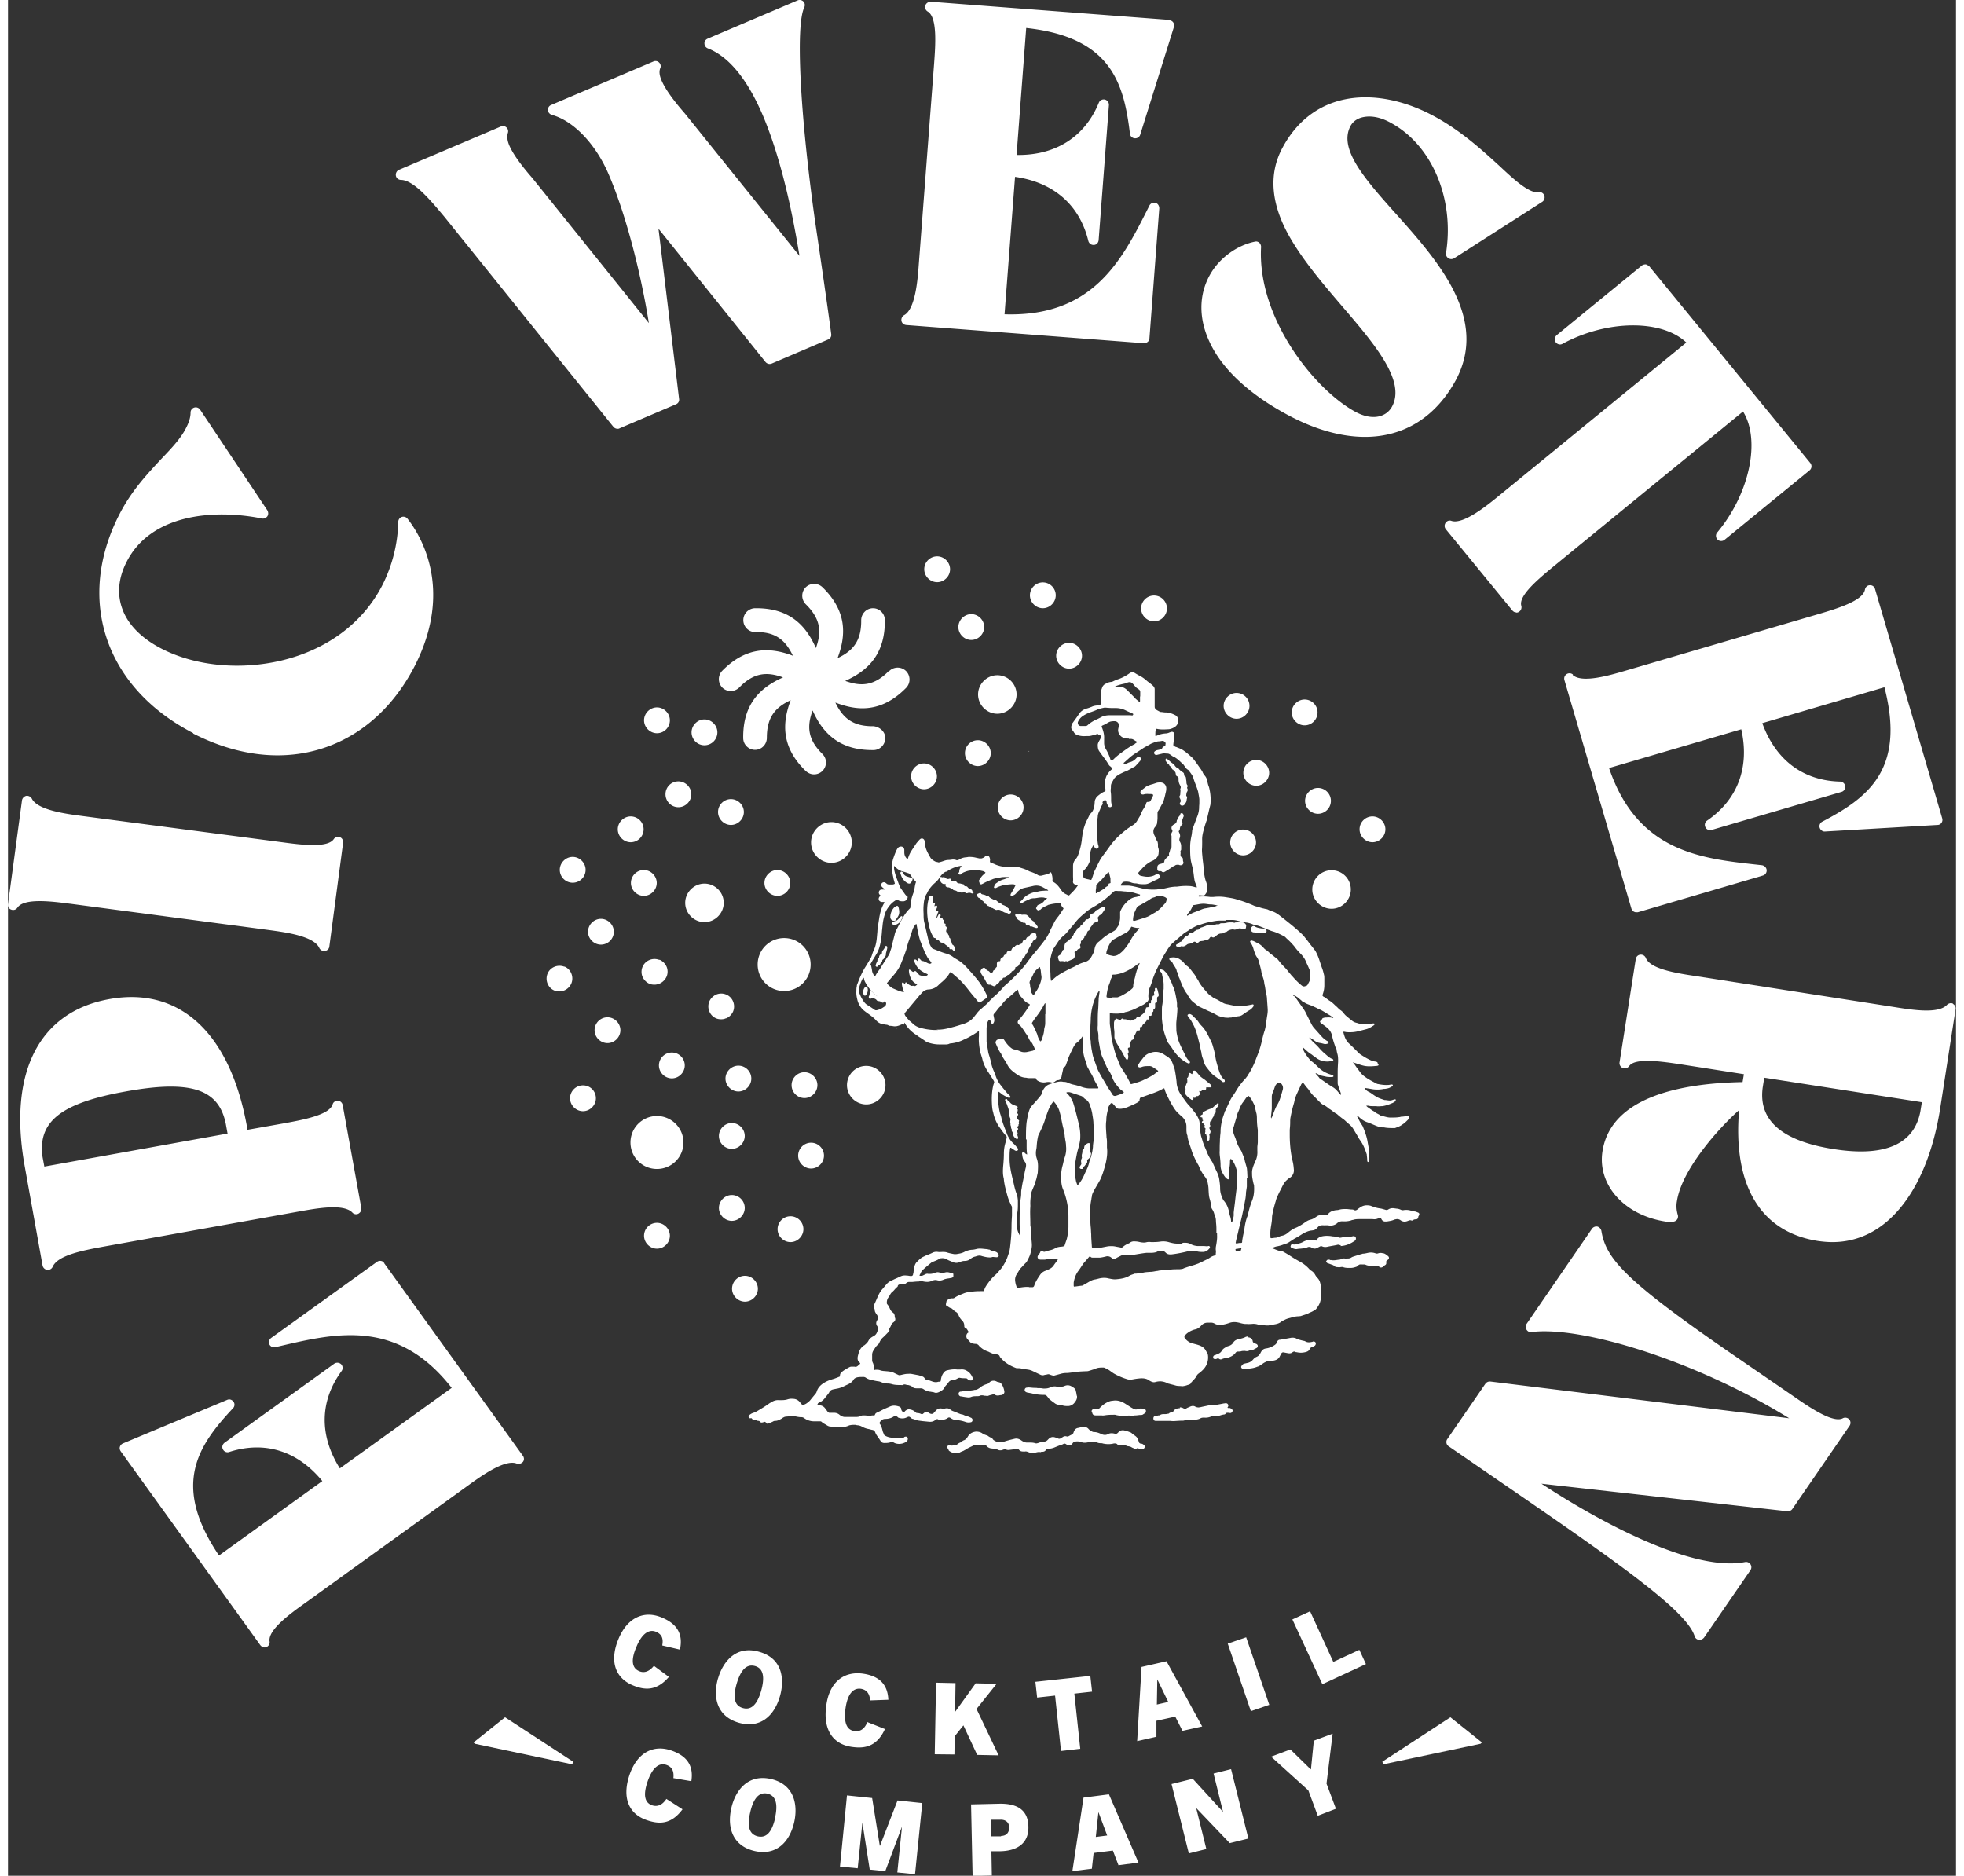 <?xml version="1.0" encoding="UTF-8"?> <svg xmlns="http://www.w3.org/2000/svg" height="85" viewBox="0 0 89 85.7" width="89"><rect x="0" y="0" width="89" height="85.7" fill="#333333" stroke="none"/><g fill="#fff"><path d="m29.65 50.99c-.67 0-1.21.54-1.21 1.21s.54 1.21 1.21 1.21 1.21-.54 1.21-1.21-.55-1.21-1.21-1.21m4.02 7.3c-.33 0-.59.27-.59.59s.27.59.59.59.59-.27.59-.59-.27-.59-.59-.59m-4.02-24.79c.33 0 .59-.27.59-.59s-.27-.59-.59-.59-.59.27-.59.59.27.59.59.59m3.38 3.01c-.33 0-.59.27-.59.59s.27.59.59.59.59-.27.59-.59-.27-.59-.59-.59m12.78-.21c-.32 0-.59.27-.59.59s.27.59.59.59.59-.27.59-.59c0-.33-.27-.59-.59-.59m-9.12 15.91c-.33 0-.59.27-.59.59s.27.59.59.59.59-.27.59-.59c0-.33-.27-.59-.59-.59m-2.73-2.93c0-.33-.27-.59-.59-.59s-.59.27-.59.59.27.59.59.59.59-.27.59-.59m-7.69.31c-.33 0-.59.27-.59.59s.27.59.59.59.59-.27.59-.59c0-.33-.26-.59-.59-.59m-.47-9.26c.33 0 .59-.27.59-.59s-.27-.59-.59-.59-.59.27-.59.59c0 .33.27.59.59.59m34.03-7.78c0-.33-.27-.59-.59-.59s-.59.27-.59.59.27.59.59.59c.33 0 .59-.27.59-.59m-24.68 8.38c.33 0 .59-.27.59-.59s-.27-.59-.59-.59-.59.27-.59.59.27.59.59.59m-4.82 7.16c-.33 0-.59.27-.59.59s.27.59.59.59.59-.27.59-.59-.26-.59-.59-.59m26.7-13.37c-.33 0-.59.27-.59.59s.27.59.59.59.59-.27.59-.59-.27-.59-.59-.59m-24.55 17.18c0 .33.27.59.59.59s.59-.27.59-.59-.27-.59-.59-.59-.59.27-.59.59m.33-5.37c.14-.06.26-.18.32-.32.12-.3-.02-.65-.32-.77a.585.585 0 0 0 -.45 0c-.14.06-.26.18-.32.32-.12.3.02.65.32.77.07.03.15.04.22.04.08 0 .15-.01.23-.05m2.99 3.06c0 .33.27.59.59.59s.59-.27.59-.59-.27-.59-.59-.59-.59.26-.59.59m-6.15 6.29c-.33 0-.59.27-.59.59s.27.59.59.59.59-.27.59-.59-.27-.59-.59-.59m-1.19-15.53c0 .32.27.59.59.59s.59-.27.59-.59-.27-.59-.59-.59c-.33 0-.59.27-.59.59m1.58-4.05c0 .33.27.59.59.59s.59-.27.59-.59-.27-.59-.59-.59c-.33 0-.59.26-.59.59m14.27-2.47c-.33 0-.59.27-.59.59s.27.59.59.59.59-.27.59-.59-.27-.59-.59-.59m-12.49.23c.33 0 .59-.27.59-.59s-.27-.59-.59-.59-.59.27-.59.59.26.59.59.59m12.78-5.4c0-.32-.27-.59-.59-.59s-.59.27-.59.59.27.59.59.59.59-.27.59-.59m3.88.72c-.32 0-.59.27-.59.59s.27.59.59.59.59-.27.59-.59-.27-.59-.59-.59m-19.44 8.52c0-.33-.27-.59-.59-.59s-.59.27-.59.59.27.59.59.59c.33 0 .59-.27.59-.59m31.43 1.87c-.49 0-.88.4-.88.88s.4.88.88.88.88-.4.88-.88c0-.49-.39-.88-.88-.88m-24.72 15.81c-.33 0-.59.27-.59.59s.27.59.59.59.59-.27.59-.59c0-.33-.27-.59-.59-.59m-8.66-12.41c.33 0 .59-.27.59-.59s-.27-.59-.59-.59-.59.27-.59.59.27.59.59.59m35.25-5.86c-.33 0-.59.27-.59.59s.27.59.59.59.59-.27.59-.59-.27-.59-.59-.59m-5.62-5.05c0-.33-.27-.59-.59-.59s-.59.27-.59.59.27.59.59.59.59-.27.59-.59m-26.96 11.61c-.3-.12-.65.02-.77.32-.06.14-.06.31 0 .45s.18.26.32.32c.07.03.15.04.23.04s.15-.02.23-.05c.14-.06.26-.18.32-.32s.06-.31 0-.45a.625.625 0 0 0 -.32-.32m-4.35.32c-.3-.12-.65.02-.77.32s.02.65.32.77a.605.605 0 0 0 .77-.33c.12-.3-.02-.65-.32-.77m26.94-16.95c-.33 0-.59.27-.59.59s.27.59.59.59.59-.27.59-.59-.26-.59-.59-.59m8.08 9.38c0-.33-.27-.59-.59-.59s-.59.27-.59.59.27.59.59.59.59-.26.59-.59m-14.36-4.86c0-.49-.4-.88-.88-.88s-.88.4-.88.88.4.88.88.88.88-.4.88-.88m-13.38 9.52c0-.49-.4-.88-.88-.88s-.88.4-.88.88.4.88.88.88.88-.4.88-.88m6.51 7.45c-.49 0-.88.4-.88.88s.4.88.88.88.88-.4.88-.88-.4-.88-.88-.88m3.24-23.28c-.33 0-.59.27-.59.59s.27.59.59.59.59-.27.59-.59-.27-.59-.59-.59m4.83 1.19c-.33 0-.59.27-.59.59s.27.59.59.59.59-.27.59-.59-.26-.59-.59-.59m-13.62 28.58c0-.33-.27-.59-.59-.59s-.59.27-.59.59.27.59.59.59.59-.27.59-.59m22.77-17.29c-.33 0-.59.27-.59.59s.27.59.59.59.59-.27.59-.59c0-.33-.27-.59-.59-.59m-29.04 8.58c-.33 0-.59.27-.59.59s.27.59.59.59.59-.27.59-.59-.27-.59-.59-.59m10.23-8.92c-.51 0-.93.42-.93.93s.42.93.93.93.93-.42.93-.93-.42-.93-.93-.93m-.95 6.51c0-.67-.54-1.21-1.21-1.21s-1.21.54-1.21 1.21.54 1.21 1.21 1.21 1.21-.54 1.21-1.21m5.18-9.19c-.33 0-.59.27-.59.59s.27.59.59.59.59-.27.59-.59-.27-.59-.59-.59m-1.61-4.22c-.66.67-1.25.72-1.99.45.98-.44 1.83-1.17 1.81-2.78 0-.3-.25-.54-.54-.54-.3 0-.54.25-.54.55.01.95-.38 1.4-1.08 1.73.38-1.01.46-2.12-.69-3.24a.55.55 0 0 0 -.77.01c-.21.22-.2.56.01.77.68.67.73 1.26.46 2-.43-.98-1.15-1.82-2.72-1.82h-.05a.544.544 0 0 0 0 1.09c.93-.02 1.38.37 1.72 1.08-1-.38-2.11-.45-3.23.69-.21.22-.2.56.01.77.22.21.56.2.77-.01.66-.68 1.26-.73 2-.46-.99.44-1.84 1.17-1.82 2.77 0 .3.25.54.54.54.3 0 .54-.25.54-.55 0-.94.38-1.39 1.09-1.72-.38 1-.46 2.12.68 3.23.11.1.24.16.38.16a.544.544 0 0 0 .39-.93c-.67-.66-.72-1.25-.45-1.99.43.97 1.16 1.81 2.72 1.81h.06c.3 0 .54-.25.54-.55s-.27-.52-.55-.54c-.94.01-1.39-.38-1.73-1.08.4.15.81.26 1.23.26.65 0 1.32-.24 2-.93a.55.55 0 0 0 0-.77.55.55 0 0 0 -.77 0"></path><path d="m56.09 57.12c0 .05.01.06.05.06.05 0 .1-.01.14-.02.03 0 .04-.02.05-.04 0-.03.02-.05.02-.08-.03-.02-.05 0-.08 0-.05 0-.1.02-.14.02s-.05.01-.05.05m-.81-15.73s0-.01-.02-.01c-.03 0-.05-.02-.08-.02-.07-.01-.14-.03-.22-.03-.11 0-.22-.03-.33-.03-.15 0-.29.04-.43.06-.04 0-.05.02-.07.05-.04.1-.09.2-.16.28-.02.03-.05.05-.07.08 0 .01-.02.02-.02.04v.03c0 .02.02 0 .03 0 .11-.06.21-.12.33-.16.08-.03.16-.06.23-.09.08-.03.16-.07.25-.08.13-.02.27-.05.4-.08.05 0 .09-.03.14-.04h.01m-5.56-.73v.11c0 .06 0 .06.05.04 0 0 .02-.01.03-.02.1-.05.19-.11.29-.17.02-.01.04-.03.06-.05.01-.02.04-.04.06-.05l.06-.03c.02-.01.03-.02.03-.05 0-.04.01-.07.05-.07.05-.01.05-.04.04-.07v-.16l-.06-.24c0-.01 0-.03-.02-.04h-.02l-.06.06-.21.24c-.07.09-.17.15-.23.24-.04.02-.05.05-.05.09 0 .06-.01.13-.02.19m2.03-8.85v-.2c0-.05-.02-.09-.06-.12-.02-.01-.04-.03-.06-.04a.49.49 0 0 1 -.13-.12.902.902 0 0 0 -.09-.1c-.07-.08-.16-.09-.25-.05-.08.04-.16.05-.25.07-.11.03-.23.06-.33.12l-.02.02h.02c.06 0 .13-.01.19-.02.14-.01.26.04.36.13l.05.05.25.25.05.05c.06.08.15.14.22.2h.03l.01-.02v-.22m6 19.24v.06s0-.02.01-.03c.04-.11.09-.23.13-.34.04-.09.07-.18.12-.25.05-.09.1-.18.13-.28.05-.14.09-.29.13-.43.03-.11 0-.21-.08-.29-.04-.04-.09-.05-.14-.02-.06.04-.1.08-.13.15-.04.11-.07.22-.12.32-.02.05-.03.11-.03.16v.48c0 .05 0 .11-.01.17l-.03.3m-11.01-6.15s0 .08.01.13c0 .07.03.13.03.2 0 .09.05.15.1.21.02.02.04.02.05 0 .03-.05.06-.11.1-.16.09-.13.15-.27.2-.42.02-.06.03-.13.04-.19v-.08c-.02-.07-.02-.14-.03-.21 0-.07-.03-.13-.04-.19 0-.02-.02-.02-.03 0-.11.08-.21.17-.27.3-.04.09-.09.19-.14.28-.03.05-.04.11-.04.16m.73 1.4v-.48s0-.02-.01-.02c0 0-.01 0-.02.01-.01.02-.02.04-.03.05-.12.23-.26.43-.42.63l-.12.18c-.02.03-.02.06 0 .09.08.12.13.25.19.38.02.04.04.09.05.14.02.07.05.14.09.21s.05.06.09 0c.02-.02.02-.05.03-.08.04-.13.08-.25.09-.38 0-.06.02-.12.03-.17.02-.07.02-.14.02-.21v-.36m-8.5-1.09c0 .09 0 .14.04.21.02.06.05.12.08.17.07.12.14.24.27.31.11.07.22.14.33.22.02.01.04.01.06.01.03 0 .05-.01.08-.02.1-.02.19-.08.28-.14q.09-.05.09-.16s-.01-.05-.04-.06a.963.963 0 0 1 -.25-.16c-.07-.06-.14-.12-.21-.17a2.054 2.054 0 0 1 -.47-.6c-.02-.04-.03-.08-.04-.12 0-.02 0-.03-.02-.05 0 0 0-.01-.02-.01 0 0-.01 0-.01.01-.04.09-.09.18-.12.28-.04.09-.06.19-.05.27m11.59-1.55c.1 0 .19-.02.27-.08.09-.06.17-.13.24-.21.12-.14.22-.29.31-.45.08-.15.18-.29.3-.42.03-.03.05-.06.08-.09 0 0 0-.02.01-.03h-.03c-.1 0-.19-.02-.29-.05-.05-.02-.05-.01-.07.03-.06.12-.15.21-.28.27-.16.08-.32.17-.48.26-.07.04-.13.09-.17.16-.08.12-.13.26-.18.4 0 .02 0 .04-.01.06 0 .04 0 .06.04.07.08.04.17.06.25.07m-1.35-10.5h.12c.04 0 .07-.02.09-.04.13-.12.27-.2.43-.27.07-.03.14-.07.2-.1a.3.3 0 0 1 .1-.04c.09-.03.18-.04.27-.04h.9c.04 0 .08 0 .13.01.02 0 .04-.02.05-.05 0-.02-.01-.03-.03-.04-.11-.05-.21-.09-.31-.14a.997.997 0 0 0 -.45-.11h-.08c-.09 0-.18 0-.27-.01-.07 0-.15-.02-.22 0-.09.02-.19.04-.28.08-.08.04-.17.07-.25.1-.15.05-.29.11-.42.2-.1.07-.16.15-.21.25-.04.09.02.19.11.2h.14m2.26 8.84v.02c0 .03.01.04.04.04h.04c.14-.04.29-.09.43-.13.05-.02.11-.04.16-.06.11-.05.21-.12.32-.18.2-.11.33-.27.48-.43.05-.06.06-.13.07-.2 0-.02-.01-.03-.02-.04-.02-.02-.04-.03-.06-.04a.583.583 0 0 0 -.29-.06c-.05 0-.1 0-.14.04-.02.02-.04.02-.07.03-.08.02-.14.05-.2.1-.02.02-.05.03-.08.05-.14.08-.27.16-.41.23a.29.29 0 0 0 -.11.11c-.02.04-.04.09-.06.13a.99.99 0 0 0 -.1.41m-.94 3.54h.19c.03 0 .06 0 .09-.02.05-.02.11-.04.16-.07.11-.06.23-.13.33-.2.05-.04.1-.08.14-.12.03-.03.04-.06.04-.1 0-.09.02-.17.04-.26.03-.09.05-.18.07-.27.01-.05.03-.1.04-.15.04-.12.09-.24.14-.36v-.02c-.01 0-.02.01-.04.02-.1.07-.19.14-.29.2-.25.16-.51.28-.81.31h-.04c-.05 0-.1.01-.08.09 0 .01-.01.03-.02.05-.02.04-.04.08-.05.13-.02.07-.04.13-.07.2-.06.16-.09.34-.11.51 0 .05 0 .06.05.07.06 0 .12.01.21.02m.77-11.86c-.13.01-.16 0-.27-.04-.14-.05-.27-.24-.22-.42 0-.03.02-.05.02-.08.03-.13-.05-.24-.18-.25-.05 0-.1 0-.16.01-.08.01-.14.05-.21.09-.06.04-.13.07-.2.1-.03.02-.04.03-.03.06 0 .02.01.03.02.05.06.16.1.32.09.49v.2c0 .09.03.18.07.26.09.15.16.3.21.46 0 .03.02.04.05.05.03 0 .06 0 .09-.02.11-.11.22-.2.34-.29.2-.14.39-.29.61-.4.02 0 .03-.02.04-.03l.1-.07c-.02-.04-.07-.05-.1-.07-.02-.02-.04-.03-.06-.04a.23.23 0 0 0 -.14-.04h-.09zm-1.8 13.31c0 .08.01.21.02.33 0 .07.02.13.03.2 0 .05 0 .1.01.14.01.09.02.19.04.28.02.12.04.23.08.35.06.16.11.32.17.47.02.06.05.12.08.17.09.18.2.35.3.52.03.05.05.1.08.15.08.11.15.22.22.33.04.08.1.1.19.07s.18-.06.27-.1c0 0 .02 0 .03-.01.05-.03.05-.05 0-.09-.04-.03-.09-.06-.12-.09-.09-.09-.17-.19-.24-.29-.04-.06-.08-.13-.11-.2-.05-.15-.12-.3-.22-.43-.01-.02-.02-.04-.03-.05-.05-.12-.11-.24-.16-.36 0-.02-.01-.04-.02-.06-.07-.13-.11-.27-.14-.42l-.03-.18c-.02-.12-.05-.25-.05-.37 0-.09 0-.17-.02-.26-.02-.1-.02-.2-.01-.3v-.11c0-.17 0-.35.01-.52.02-.18.02-.36.03-.54 0-.07.01-.13.02-.2 0-.05.02-.1.02-.16v-.06l-.04.04c-.04.06-.07.12-.1.18-.16.32-.24.67-.26 1.03 0 .16-.02.32-.02.53m.17 4.78c0-.1 0-.18-.01-.26 0-.08-.01-.15-.02-.23v-.07c-.01-.1-.02-.19-.04-.29-.02-.18-.07-.34-.13-.51-.04-.1-.1-.18-.18-.23-.04-.02-.07-.05-.1-.08a.255.255 0 0 0 -.12-.08l-.45-.15c-.04-.01-.07-.02-.11-.02-.03 0-.06 0-.09.01-.01 0-.02.02 0 .03 0 .01.02.02.03.03.13.13.23.28.28.46.09.29.16.58.23.87.06.22.09.45.08.68 0 .1-.02.19-.04.29-.04.18-.1.35-.13.53-.03.16-.06.31-.07.47-.02.24 0 .47.05.71.01.04.03.08.04.12.02.05.04.05.07.01.09-.11.16-.22.22-.34.04-.08.07-.16.11-.24.07-.14.13-.28.16-.43 0-.03.02-.06.03-.09.07-.2.12-.4.14-.61 0-.1.02-.2.03-.3 0-.1.02-.2.02-.27m-10.19-7.76v.04c.02.09.04.18.05.27.02.08.06.16.11.22.01.01.02.02.03 0 .06-.12.13-.22.21-.32.02-.03.04-.06.06-.1.1-.16.2-.31.3-.47a.65.65 0 0 0 .11-.22c.02-.07.05-.14.07-.22.04-.18.08-.35.13-.53.02-.1.05-.2.1-.28.05-.09.09-.18.14-.27.13-.25.26-.49.46-.68.02-.02.03-.05.03-.07 0-.23.06-.45.14-.66.02-.05.03-.1.04-.15.02-.11.03-.22.07-.32 0-.02 0-.04-.02-.05-.03-.02-.05-.05-.08-.08-.04-.05-.08-.11-.12-.16-.01-.01-.02-.03-.03-.04-.01-.04-.04-.06-.08-.08-.07-.02-.14-.05-.22-.07a.75.75 0 0 1 -.41-.24l-.02-.02h-.02v.05c0 .13.04.26.08.39.04.12.09.24.13.36.03.07.05.14.09.2.06.09.13.18.19.27.03.04.06.08.1.1.03.02.04.04.03.07-.01.09-.09.16-.19.17-.09 0-.18 0-.25-.06a.075.075 0 0 0 -.09 0c-.05.04-.11.07-.16.12-.12.1-.21.23-.29.37 0 .01-.01.03-.02.04-.07.2-.12.39-.14.6l-.03.28c-.01.17-.03.34-.06.51-.04.2-.09.39-.2.56-.07.12-.14.23-.21.35-.02.04-.04.07-.06.11 0 .01-.01.02-.02.04m17.22 9.74v.37c-.01.1-.03.19-.04.29 0 .08-.01.16-.02.24-.04.22-.08.45-.13.67-.05.25-.12.51-.18.76-.04.18-.09.37-.13.55 0 .02 0 .03-.01.05 0 .03 0 .04.04.04.05 0 .1-.02.14-.02.13 0 .11 0 .12-.12.02-.12.04-.24.07-.36 0-.03.01-.05.02-.08.02-.21.06-.42.13-.62.02-.04.03-.08.04-.12.05-.21.1-.41.18-.61.03-.07.05-.14.07-.22.03-.15.04-.31.03-.46 0-.04 0-.07-.02-.1-.03-.13-.06-.26-.07-.39 0-.09-.01-.18.01-.27s.05-.18.09-.27l.09-.21c.04-.12.06-.25.05-.38v-.15c0-.08.02-.17.02-.25v-.56a3.57 3.57 0 0 1 -.04-.46c0-.12 0-.24-.04-.35-.01-.06-.03-.12-.04-.18-.01-.05-.02-.11-.04-.15-.06-.11-.1-.22-.18-.32-.09-.11-.07-.11-.17-.02-.03.02-.05.06-.07.09-.04.05-.07.1-.11.15-.03.04-.06.09-.08.13-.04.08-.07.17-.11.26-.04.07-.06.15-.08.23-.04.15-.09.3-.13.45-.02.05-.03.1-.04.15-.01.04-.01.07 0 .11.02.05.03.1.05.15.03.08.07.16.09.24.04.14.1.27.18.4.03.04.06.09.08.14.05.14.12.27.14.41 0 .02.02.05.02.07.02.08.05.17.07.25.02.15.02.31.03.46m-9.03-9.76v.13c.02.13.03.25.03.38 0 .07.01.14.02.21v.02h.03c.01 0 .02-.02.03-.03.06-.05.12-.11.19-.16.17-.13.37-.23.56-.33.07-.04.15-.07.23-.11.03-.01.05-.03.08-.04.13-.08.27-.14.42-.18.14-.04.24-.12.31-.25.03-.05.06-.11.09-.17.03-.05.04-.1.05-.16.02-.14.07-.26.19-.35.07-.05.14-.12.21-.18.06-.05.13-.1.19-.14.09-.06.19-.11.29-.17.04-.02.08-.05.1-.09.03-.04.06-.08.09-.13.02-.02.03-.05.04-.07 0-.05.02-.11.04-.16.01-.05.02-.1.02-.16v-.24c0-.04.02-.08.04-.12.09-.19.23-.34.39-.47.03-.02.06-.04.1-.06.06-.03.13-.05.2-.06.06-.01.12-.03.17-.07 0 0 .01-.02.02-.03 0 0-.01 0-.02-.01l-.3-.09c-.03 0-.05-.01-.08-.02l-.27-.03c-.09 0-.17-.02-.26-.02-.05 0-.11 0-.17-.01-.06 0-.1.02-.14.06-.22.21-.45.4-.7.56-.06.04-.13.08-.2.12-.1.06-.2.12-.29.19-.19.16-.39.32-.54.52-.01.02-.03.03-.04.05l-.33.39c-.04.05-.09.1-.15.15-.11.09-.21.2-.29.33-.05.08-.11.16-.16.24a.3.3 0 0 0 -.04.08c-.06.13-.09.26-.12.4-.02.09-.04.18-.04.28m-.96 14.74h.18c.03 0 .05-.02.07-.05.06-.19.17-.36.28-.52a.48.48 0 0 1 .24-.18c.06-.02.12-.05.18-.08a.47.47 0 0 0 .2-.17c.05-.08.12-.16.18-.25 0-.01 0-.03-.01-.03-.12-.02-.24-.03-.36-.01-.07 0-.14.02-.21.03h-.22c-.02 0-.05-.01-.07-.03-.05-.03-.06-.09-.04-.14l.06-.09c.02-.02.04-.04.05-.08.02-.05.07-.07.12-.04.03.02.05.03.09.02l.2-.06c.11-.02.21-.06.3-.11.07-.04.15-.05.23-.06.05 0 .09-.01.13-.02.03 0 .04-.02.05-.05.03-.1.07-.2.1-.3.04-.18.07-.36.07-.55v-.37c0-.18 0-.36-.03-.53a3.36 3.36 0 0 0 -.22-.81c-.05-.12-.07-.25-.08-.38-.02-.24 0-.48.07-.72.03-.12.05-.24.09-.35.06-.17.08-.35.06-.52 0-.11-.02-.21-.04-.31 0-.05-.02-.1-.02-.16-.01-.11-.04-.22-.06-.33-.04-.15-.07-.31-.1-.46-.02-.11-.05-.22-.08-.33-.05-.16-.13-.29-.24-.42-.02-.02-.03-.02-.05 0-.05.05-.09.11-.12.17-.09.15-.14.32-.2.48-.02.04-.03.08-.04.12-.06.22-.16.43-.26.64-.04.07-.07.14-.08.22-.02.09-.03.17-.04.26s-.01.19-.03.28c-.03.15-.02.29.03.43.07.2.05.4.04.6 0 .05-.02.11-.03.16-.02.1-.04.19-.08.28-.01.02-.02.05-.02.08 0 .02 0 .04-.02.06-.02.06-.05.11-.07.17-.03.07-.07.15-.08.23-.03.18-.05.36-.04.54v.05c-.02.27 0 .54 0 .81v.05c.03.13.02.26.03.39 0 .06.01.12.02.18 0 .11.02.23.02.34 0 .12-.03.24-.06.36-.03.13-.1.25-.16.37-.01.02-.03.05-.05.07-.06.06-.12.12-.18.19-.04.04-.08.08-.11.13-.05.07-.09.15-.14.22-.06.1-.08.21-.06.33.01.06.02.12.04.17.05.15.02.13.17.1.13-.02.26-.04.43-.03m-.15-6.76c0-.26 0-.52.03-.77.03-.18.06-.36.12-.54.03-.08.07-.16.13-.22.1-.11.2-.22.3-.34.03-.03.05-.06.08-.1.03-.03.05-.07.06-.11.02-.06.04-.12.07-.17.07-.12.16-.21.29-.25.06-.02.11-.04.17-.06.15-.04.3-.09.46-.05h.03c.07 0 .14.02.2.05s.13.05.2.07c.15.03.29.07.43.12.12.04.24.06.36.06h.34c.04 0 .04-.02.03-.05-.04-.07-.07-.14-.11-.21-.09-.15-.14-.32-.24-.46-.04-.06-.07-.14-.11-.2-.02-.04-.04-.07-.05-.11-.03-.09-.05-.19-.09-.28-.05-.16-.09-.32-.09-.49v-.59h-.01s-.02.01-.02.02c-.08.11-.16.22-.28.3-.01 0-.02.02-.03.03a.99.99 0 0 0 -.11.17c-.09.19-.19.37-.25.56-.02.07-.05.13-.07.2-.02.06-.04.11-.1.14-.03.01-.04.04-.04.07-.02.11-.05.22-.07.33 0 .02-.01.05-.02.07-.02.07-.06.11-.13.12-.06 0-.12.03-.16.07-.05.04-.11.05-.17.03a.57.57 0 0 0 -.26 0 .531.531 0 0 1 -.35-.07c-.03-.02-.06-.04-.07-.08 0-.03-.03-.04-.06-.04h-.26a.59.59 0 0 1 -.14-.02c-.15 0-.29-.06-.41-.14-.07-.05-.14-.1-.2-.15a.913.913 0 0 1 -.25-.3c-.08-.17-.21-.31-.28-.49 0 0 0-.01-.01-.02-.11-.15-.18-.32-.25-.49 0-.01-.01-.03 0-.04.02-.05.04-.09.09-.11.08-.02.16-.03.25-.02.02 0 .04.01.05.03.09.14.19.27.32.37.05.04.09.06.15.07.1.02.19.05.28.09s.18.04.28.03l.27-.06c.02 0 .05-.02.07-.03.03-.02.04-.03.03-.06-.03-.09-.08-.18-.12-.26 0 0-.01-.02-.02-.02-.05-.03-.07-.08-.1-.13-.05-.09-.09-.2-.16-.28-.07-.11-.14-.22-.22-.32-.02-.03-.06-.06-.09-.09-.08-.07-.09-.14-.02-.22.03-.03.06-.07.09-.1.15-.18.28-.37.4-.56 0 0 0-.01.01-.02 0-.02.01-.03-.01-.04-.03-.02-.06-.03-.09-.05a.746.746 0 0 1 -.17-.14c-.04-.05-.08-.1-.13-.15a.545.545 0 0 1 -.12-.24c-.02-.1-.02-.1-.1-.03l-.04.04c-.11.1-.22.2-.33.29-.09.07-.17.15-.24.24-.04.05-.08.11-.13.16-.1.09-.17.22-.27.32-.02.03-.03.05-.02.09l.03.15c.01.07 0 .13-.04.19-.01.02-.03.03-.05.03s-.04-.02-.04-.04c0-.06-.04-.1-.08-.14 0-.01-.03-.01-.04 0-.04.07-.08.13-.08.21 0 .05-.02.11-.02.17v.62c.02.13.04.25.06.37.01.07.02.14.04.2.05.15.09.3.12.45.03.12.07.23.12.34.02.04.03.08.05.12.06.2.15.38.28.53.04.04.07.1.11.14l.14.17c.04.05.09.09.14.14 0 0 .01.02.02.03.02.03 0 .07-.04.07-.03 0-.05-.01-.08-.02-.07-.04-.14-.07-.2-.11a.21.21 0 0 1 -.06-.04l-.14-.11c-.04.05-.02.12-.03.18v.23c0 .05 0 .1.01.14.02.16.04.33.09.48.02.06.04.12.05.18.03.11.06.22.1.32.05.14.11.28.16.42.07.16.16.3.29.42.07.06.13.14.19.21.03.04.03.06 0 .1-.02.02-.05.03-.07.02-.02 0-.04-.01-.06-.02l-.18-.12c-.01 0-.03 0-.03.01 0 .02 0 .03-.01.05-.02.14-.02.29-.02.43 0 .18.02.35.05.52.04.23.1.45.15.67.03.14.07.29.12.42.04.1.05.2.06.3v.16c0 .14 0 .29-.03.43 0 .03 0 .06-.01.09-.02.17 0 .35 0 .52 0 .14.05.27.12.39 0 0 .02.01.02.02v-.11c0-.15-.02-.29-.02-.44 0-.33 0-.66.03-.99.01-.12.04-.24.04-.36 0-.08 0-.16.02-.24.02-.13.04-.25.07-.38.04-.19.07-.39.12-.58.02-.09.03-.19-.05-.28-.01-.02-.02-.04-.03-.05-.07-.09-.07-.2-.09-.31 0-.03.01-.05.03-.06s.05 0 .07 0l.04.04c.02.02.03.03.05.04.01 0 .02.01.04.02v-.04c-.02-.13-.02-.26-.02-.4v-.23m-4.13-5.04c.24.02.5-.04.75-.11.16-.04.31-.09.47-.14.2-.06.37-.16.5-.32.06-.08.12-.15.18-.23.03-.03.05-.06.09-.09l.25-.22c.07-.06.14-.13.2-.2.01-.02.03-.03.04-.04l.06-.06s.04-.05.07-.07c.08-.07.16-.14.23-.21.09-.09.17-.18.25-.27.02-.03.05-.05.07-.07.14-.12.27-.24.4-.37.23-.23.45-.46.63-.72.05-.07.11-.14.16-.21.06-.08.13-.16.19-.23.1-.12.2-.24.3-.37.09-.12.18-.23.25-.36.05-.09.1-.18.13-.27.02-.05.05-.09.07-.14.02-.04.05-.08.07-.13.05-.12.12-.22.2-.32.09-.11.16-.23.24-.35.02-.03.02-.04 0-.06-.05-.05-.09-.1-.1-.17 0-.02-.02-.04-.04-.04h-.06c-.16 0-.32.03-.47.07-.01 0-.03.01-.04.02-.11.05-.23.1-.32.19 0 .01-.02.02-.03.02-.02 0-.03.01-.05.02-.06.02-.09-.04-.12-.07-.02-.03 0-.05.02-.07 0-.01 0-.03.02-.05 0-.02.02-.04.04-.05.01-.01.03-.02.05-.02.09-.04.18-.09.24-.18l.02-.02c.03-.03.08-.05.1-.09v-.01c-.04 0-.09 0-.13-.02a.885.885 0 0 0 -.23 0c-.08.01-.16.03-.24.03s-.16.02-.23.06c-.1.04-.19.08-.28.14-.01.01-.03.02-.04.03-.02 0-.05 0-.06-.02a.064.064 0 0 1 0-.06c0-.01.02-.03.04-.04l.06-.06c.04-.07.1-.11.16-.16.14-.09.29-.16.46-.18.02 0 .04 0 .06-.01.12-.04.25-.04.38-.05h.1v-.02c-.08-.05-.16-.09-.25-.14a.613.613 0 0 0 -.44-.05l-.41.09a.64.64 0 0 0 -.19.08c-.05.04-.1.08-.14.13-.06.08-.13.13-.23.15-.02 0-.04 0-.05-.02s0-.04 0-.06c.04-.07.09-.14.13-.22l.09-.18c0-.02 0-.03-.01-.03-.03 0-.07-.02-.1-.02-.15 0-.31.02-.46.05h-.01c-.1.03-.2.06-.29.11-.02.01-.05.02-.08.01-.03 0-.04-.03-.03-.05.02-.07.05-.14.12-.18.02-.01.04-.03.06-.04.05-.03.09-.06.14-.08.06-.03.13-.04.2-.07.05-.02.11-.02.15-.06.01-.02-.02-.02-.16-.02-.07 0-.14 0-.22.02-.04 0-.08.02-.12.02-.09.02-.18.03-.26.07-.15.06-.3.12-.43.2-.02 0-.03.02-.05.02-.03.01-.05 0-.07-.02-.03-.02-.02-.06-.04-.09s-.01-.05 0-.08c.06-.09.12-.19.21-.26.03-.02.05-.05.08-.08-.03-.04-.07-.05-.11-.07l-.14-.03h-.1c-.08-.01-.17-.01-.25 0h-.06c-.11 0-.22.04-.32.08a.42.42 0 0 0 -.14.09c-.04.03-.05.03-.09 0s-.04-.04-.01-.07c0-.01.02-.03.02-.04 0-.1.03-.18.1-.25v-.02h-.02c-.19.02-.36.09-.53.18-.06.03-.11.09-.18.09-.09.05-.17.12-.23.21-.05.07-.09.14-.15.2-.05.05-.1.1-.15.14-.12.12-.23.25-.3.4-.01.03-.02.05-.04.07-.07.13-.11.27-.12.42-.02.16-.02.32-.01.48 0 .14 0 .28.04.42l.18.78c.02.11.07.22.13.32.02.04.04.06.08.08.19.07.37.15.57.21.12.03.23.08.33.15.06.05.13.09.2.13.16.09.3.21.43.35.2.22.41.45.59.69.13.18.24.38.34.59 0 .02.01.03.02.05.01.04.01.05-.02.07l-.23.16s-.05.03-.08.04c-.05.02-.05.02-.09-.02-.01-.01-.02-.03-.03-.04-.13-.16-.27-.32-.4-.49-.11-.14-.23-.29-.36-.42-.1-.11-.21-.19-.32-.29-.04-.04-.09-.07-.13-.1-.02-.02-.04-.01-.05.01-.08.16-.2.28-.33.4-.06.05-.12.1-.18.16a.68.68 0 0 1 -.46.21c-.08 0-.15.03-.21.07a.49.49 0 0 0 -.13.12c-.07.07-.13.15-.19.22-.18.21-.35.42-.53.63-.05.06-.05.06-.02.13 0 .01.01.02.02.04.07.08.12.16.2.23.05.04.11.09.16.14.11.1.25.16.39.19.24.06.48.09.74.08m12.72 9.28v-.2c0-.11-.01-.21-.02-.31 0-.1-.01-.2-.05-.29-.01-.03-.02-.05-.03-.08a.64.64 0 0 0 -.08-.19c-.04-.06-.07-.12-.06-.2v-.04c-.03-.09-.04-.18-.07-.26-.04-.14-.04-.28-.05-.42 0-.11-.02-.22-.04-.32a.62.62 0 0 0 -.12-.26 1.96 1.96 0 0 1 -.26-.44c-.02-.05-.04-.1-.07-.14-.12-.22-.23-.44-.3-.68-.06-.19-.14-.38-.17-.58 0-.02 0-.04-.01-.06-.04-.1-.04-.21-.04-.32v-.08c0-.16-.06-.3-.17-.42-.03-.03-.06-.06-.09-.08-.1-.09-.2-.18-.28-.3-.13-.19-.24-.4-.34-.61-.05-.1-.09-.2-.12-.3-.01-.04-.02-.04-.06-.02l-.06.03c-.12.07-.25.12-.38.17-.2.07-.39.14-.59.21-.04.01-.03.05-.05.07.01.08-.04.12-.09.15-.09.05-.19.1-.29.14-.06.03-.12.05-.18.08-.12.04-.24.08-.37.07-.08 0-.14-.03-.17-.09-.03-.05-.08-.09-.12-.14-.03-.04-.08-.04-.11 0-.04.06-.09.12-.1.19-.04.18-.09.36-.09.55v.02c-.04.26 0 .52.01.78v.01c.02.08.02.17.02.25v.2c.03.23 0 .46-.05.69-.03.13-.07.26-.11.39-.04.14-.09.26-.15.39-.09.17-.2.34-.29.51-.04.08-.08.15-.09.24 0 .04-.02.09-.02.13-.03.16-.06.33-.05.5v.29c0 .17 0 .34.02.51.01.1.01.21.02.31 0 .2.02.39.03.58 0 .02.01.03.03.03.08 0 .17.02.25.02.03 0 .07 0 .1-.01.12-.02.25-.05.37-.07.11-.01.22-.01.32.01.09.02.17.03.26.05.03 0 .05 0 .08-.02.07-.07.16-.12.25-.16.03-.01.07-.03.09-.05.07-.05.15-.06.23-.05.09 0 .17.02.26.04.08.01.16.02.24 0s.15-.02.23-.01c.13 0 .26 0 .4-.02a.9.9 0 0 1 .43.03c.07.02.16.04.23.05.08.01.15.01.23.02.04 0 .07 0 .11-.02.03-.02.06-.03.09-.03.1 0 .2 0 .29.05.11.06.22.09.34.1h.29c.07 0 .13.02.2 0 .02-.01.05 0 .06.02.02.02.02.04 0 .07 0 0 0 .02-.02.03-.07.09-.16.14-.27.15-.1 0-.2 0-.3-.03a.9.9 0 0 0 -.4 0c-.24.06-.49.11-.74.14-.11.01-.2 0-.28-.08-.05-.05-.09-.08-.17-.06h-.09c-.05 0-.11 0-.15.03-.08.03-.17.04-.26.04h-.2c-.2.02-.4.06-.6.09-.12.02-.24.02-.35 0-.07-.01-.13 0-.18.02l-.18.09c-.04.02-.07.04-.11.06-.06.02-.13.03-.18-.03a.27.27 0 0 0 -.27-.06c-.08.02-.17.04-.26.05h-.32c-.04 0-.08 0-.11-.04-.03-.02-.04-.02-.06 0-.09.1-.18.21-.27.31-.02.02-.03.04-.04.06-.06.09-.12.19-.19.28-.12.16-.18.34-.21.53v.13c0 .05.01.06.06.05.11-.01.21-.03.32-.04.02 0 .03-.01.05-.02l.21-.12c.1-.06.2-.12.31-.14.07-.01.14-.03.22-.05.14-.03.28-.04.42 0 .11.02.23.05.34.04.22-.02.44-.05.63-.17.07-.04.16-.06.23-.09h.06c.1-.01.21-.02.31-.04.11-.03.21-.03.32-.04.1 0 .2-.02.3-.04.04 0 .08-.01.12-.02.17-.02.33-.02.5-.04.12-.02.23-.02.35-.02.07 0 .14 0 .21-.02.02 0 .04 0 .06-.02.16-.06.33-.11.5-.16.06-.02.11-.04.17-.06.08-.04.16-.07.23-.11.1-.05.2-.09.29-.15.07-.05.15-.09.24-.11.03 0 .04-.02.04-.05 0-.07.02-.13 0-.2v-.07c0-.07.02-.14.03-.21.02-.13.04-.26.03-.4v-.1m.4-14.27h-.2c-.08 0-.15 0-.23.01-.14.02-.28.05-.42.08-.05.01-.1.03-.15.04l-.18.06c-.1.02-.2.07-.29.12-.08.04-.16.08-.23.14-.02.01-.04.02-.05.03-.06.04-.12.07-.17.11l-.42.36c-.08.07-.16.14-.22.22-.04.06-.09.12-.12.18-.07.11-.14.22-.2.33-.1.2-.21.41-.31.62-.06.14-.12.28-.16.42-.03.1-.06.19-.1.29-.04.08-.07.17-.08.26 0 .09-.02.18 0 .27.01.09-.02.14-.08.19-.05.04-.1.08-.15.11l-.3.15c-.08.04-.16.08-.25.11s-.17.07-.27.08c-.16.06-.32.08-.49.07-.06 0-.13 0-.18-.03-.03-.02-.05 0-.05.03v.42c0 .11.03.23.04.34l.03.27c.04.29.12.57.2.85.02.05.04.1.06.16.03.06.06.13.08.19.04.12.1.23.17.33a6.36 6.36 0 0 1 .35.61c.03.06.03.06.1.04.08-.02.16-.05.24-.07.09-.03.18-.06.26-.1.06-.03.11-.05.17-.08.13-.07.26-.13.38-.23l.11-.08c.02-.02.03-.03 0-.05-.07-.05-.14-.1-.22-.15a.288.288 0 0 0 -.2-.05c-.1 0-.21 0-.31.04-.03.01-.06.02-.09.02-.04 0-.07-.02-.08-.05-.02-.03 0-.05.01-.08.04-.05.07-.11.11-.16.05-.06.1-.13.15-.19.08-.09.19-.16.31-.19a.66.66 0 0 1 .34-.03c.11.02.21.07.3.13.04.03.08.05.12.08.08.05.14.11.19.19.05.1.08.21.12.31.02.05.03.11.04.16.03.16.05.32.07.48 0 .1.02.19.05.29.05.18.16.33.27.48.08.11.16.23.26.33.08.09.16.19.23.28.08.1.15.21.2.33l.03.09c.02.13.04.26.04.4 0 .06.01.12.02.18s.02.12.04.17l.06.2c.05.16.12.3.18.45.06.16.14.3.23.44.02.02.03.05.04.07.06.12.11.25.17.37s.11.25.13.38c.02.14.04.27.04.42 0 .19.06.36.14.52 0 .02.02.03.03.04.1.12.17.25.21.4.03.1.04.2.07.29s.05.17.05.27c0 .01.02.02.03.01.02 0 .03-.03.04-.05.02-.1.06-.2.05-.31v-.07c.02-.19.05-.39.07-.58.02-.2.05-.4.07-.6.01-.13.01-.27 0-.4 0-.07-.01-.13 0-.2v-.14c-.04-.16-.1-.32-.2-.46-.02-.03-.06-.06-.08-.09 0 .04-.02.07-.03.11v.04c0 .1-.01.2-.03.3-.02.13-.02.26 0 .39v.07c0 .03-.04.05-.07.04a.304.304 0 0 1 -.07-.05c-.07-.06-.11-.14-.16-.22a.71.71 0 0 1 -.1-.35c0-.17-.02-.34-.04-.51 0-.05-.01-.11 0-.16 0-.15 0-.29.01-.44 0-.07 0-.13.01-.2 0-.08.02-.17.02-.25 0-.18.03-.35.07-.52.03-.13.08-.25.12-.38 0-.02.02-.04.03-.06.02-.05.05-.1.07-.15.05-.11.1-.21.15-.32.04-.08.09-.16.14-.23.11-.15.19-.32.31-.47.06-.08.13-.17.2-.24.05-.05.09-.11.13-.16.02-.02.03-.05.04-.07.09-.13.17-.28.24-.43.02-.04.03-.07.05-.11.05-.12.09-.24.14-.36.08-.2.14-.4.19-.61.04-.18.08-.35.14-.52l.03-.13c.03-.18.05-.36.08-.54.02-.11.03-.22.02-.33l-.03-.42c0-.11-.03-.22-.05-.33-.03-.12-.03-.24-.07-.36v-.01c-.01-.12-.04-.23-.08-.34a.845.845 0 0 1 -.05-.17c-.02-.16-.07-.31-.11-.47a.62.62 0 0 0 -.11-.25c-.03-.05-.06-.1-.08-.16l-.06-.18a.988.988 0 0 0 -.15-.33c-.01-.02-.02-.03 0-.05.01-.02.03-.03.05-.03.03 0 .05.02.08.02.07.03.14.07.22.11.1.05.18.12.25.2.03.03.06.07.1.09.06.04.11.08.16.13.03.03.06.06.09.08.09.05.16.14.25.18.01 0 .02.02.03.03.03.04.06.07.09.11.08.11.18.21.28.31.04.05.08.09.12.14.04.06.09.11.13.16.03.04.06.07.09.1.13.15.26.28.41.4.05.04.1.05.15.03.01 0 .03-.01.04-.01.04-.01.07-.04.09-.08.02-.05.05-.09.07-.14.03-.05.04-.1.04-.16v-.16c0-.09-.02-.18-.06-.26-.05-.12-.11-.24-.16-.36-.05-.11-.12-.2-.2-.29-.1-.1-.2-.21-.28-.32-.05-.07-.11-.13-.17-.2-.07-.07-.14-.14-.21-.2-.04-.04-.08-.09-.13-.11-.16-.08-.31-.16-.48-.21-.08-.02-.15-.05-.23-.08-.13-.05-.26-.11-.39-.16-.06-.02-.12-.04-.18-.05a.697.697 0 0 1 -.19-.06c-.08-.03-.16-.05-.24-.06-.13-.02-.25-.04-.38-.08-.09-.02-.18-.04-.27-.04h-.31m-4.71-7.11c.08 0 .16-.02.23-.05.04-.02.08-.04.13-.05.11-.03.2-.09.27-.17l.06-.06c.04-.02.07-.02.11 0s.05.06.05.1c0 .03-.02.05-.03.07-.07.08-.14.16-.22.24-.02.02-.05.04-.08.05-.13.07-.26.16-.41.21-.05.02-.09.04-.13.06-.09.04-.17.09-.24.14-.06.05-.11.1-.14.16-.02.04-.05.09-.07.13a.32.32 0 0 0 -.05.19c0 .04 0 .08-.01.13v.09c.02.12.02.24.02.36 0 .08 0 .16.03.24.02.04 0 .09-.04.11s-.09.01-.12-.03l-.06-.12a.355.355 0 0 1 -.02-.1c-.02-.06-.06-.08-.11-.05a.12.12 0 0 0 -.05.05c-.02.02-.03.03-.02.05.02.04 0 .07-.02.11-.02.03-.04.06-.05.09-.03.07-.05.14-.09.21-.03.07-.06.15-.06.23 0 .03-.01.06-.01.09 0 .07-.02.13-.02.2 0 .06.01.12.01.18 0 .17.02.34-.01.51v.04c.03.1.02.21.06.31.02.06 0 .11-.05.13-.04.02-.09 0-.12-.05-.02-.03-.03-.06-.04-.09 0-.01-.02-.02-.03 0-.07.11-.12.22-.13.35 0 .09-.01.19-.02.28 0 .06-.01.12-.04.17-.05.12-.12.22-.21.31-.09.08-.09.17-.06.27 0 .01 0 .03.01.04.01.05.04.08.09.09.05.02.11.03.16.04.14.04.11.03.16-.09.04-.1.06-.21.11-.31.03-.05.05-.11.08-.16.05-.11.11-.23.17-.34.02-.04.04-.07.07-.11.13-.18.27-.36.4-.55.15-.2.32-.38.51-.54.15-.13.3-.25.47-.35l.09-.06c.05-.04.09-.08.13-.14.05-.08.1-.17.15-.25.02-.04.04-.07.05-.11.03-.08.07-.16.12-.23.04-.07.09-.14.11-.23.01-.05.04-.08.1-.07.05 0 .09-.02.11-.07l.09-.18c.04-.07.02-.1-.06-.11h-.02c-.11 0-.23-.02-.34.02h-.04c-.06 0-.11-.05-.1-.11 0-.04.02-.07.05-.09.06-.04.11-.08.17-.13.05-.04.11-.07.17-.09.05-.02.11-.04.16-.05l.18-.06c.06-.02.13-.02.2-.02.14.01.24.11.25.25 0 .05 0 .1-.01.14-.01.06-.03.12-.04.18-.04.16-.07.31-.16.45-.02.02-.02.05-.04.07-.03.07-.07.14-.12.21-.02.03-.03.06-.03.1v.22c0 .07-.01.14-.02.22 0 .07-.04.13-.08.18-.11.12-.11.26-.04.4.02.03.03.06.04.09.02.05.03.11.07.14.02.02.03.06.04.09 0 .04.02.08.01.13 0 .05 0 .09.02.13.02.07.02.14.01.21 0 .13-.07.23-.18.31-.04.03-.08.05-.13.07-.19.09-.35.23-.49.39-.03.03-.06.07-.09.1-.05.05-.04.05-.02.11.02.04.05.06.09.07.07.02.14.03.2.04.16.02.31 0 .45-.07.03-.02.05-.03.09-.04.06-.02.13.03.13.1 0 .04-.02.07-.05.1-.04.03-.09.05-.14.07l-.24.12c-.08.04-.17.07-.26.07-.1 0-.2 0-.29-.02-.04-.01-.08-.02-.12-.02-.08 0-.16-.02-.23-.05a.645.645 0 0 0 -.2-.03c-.15 0-.16.02-.25.14-.02.02-.01.04.02.04h.27c.11 0 .22.02.32.04.13.03.25.06.37.09l.12.03c.17.02.34.03.51.02.06 0 .12-.02.18-.02.11 0 .21-.03.31-.05.12-.03.24-.05.37-.06.05 0 .11 0 .16-.01.16-.02.32-.03.48-.02.09 0 .19.02.28.05.02 0 .03.01.05.02h.03v-.04c0-.03-.02-.05-.03-.08-.02-.07-.06-.14-.07-.22-.03-.16-.04-.32-.07-.48 0-.03-.01-.06-.02-.09-.03-.12-.06-.23-.08-.34-.03-.2-.03-.4-.03-.61 0-.15.02-.3.05-.45.02-.08.03-.16.04-.25 0-.06.02-.12.04-.17.07-.18.13-.35.2-.53.05-.13.08-.27.08-.41 0-.06.01-.13.01-.19v-.18c-.01-.1-.03-.2-.05-.3 0-.04-.02-.08-.03-.12-.06-.19-.15-.38-.2-.57 0-.02-.01-.03-.02-.05-.05-.09-.11-.17-.17-.25a.12.12 0 0 0 -.05-.05c-.07-.04-.11-.1-.15-.16-.02-.02-.03-.05-.05-.07-.11-.1-.21-.21-.34-.3-.02-.01-.04-.03-.06-.04-.07-.02-.13-.07-.19-.11-.04-.03-.09-.06-.14-.06-.08 0-.16-.02-.24 0l-.25.06c-.05.01-.1-.01-.12-.06s0-.09.05-.12a.3.3 0 0 1 .1-.04l.14-.03c.03 0 .06-.02.07-.05.01-.04.04-.06.07-.08a.21.21 0 0 0 .06-.04s.02-.01.02-.02c0-.04.02-.09 0-.12-.04-.05-.08-.09-.16-.08-.05.01-.1.02-.14.02-.07 0-.14.03-.21.05-.07.03-.14.05-.2.09l-.27.15-.27.18c-.11.07-.22.14-.32.22-.11.09-.22.2-.33.29 0 0 0 .02-.01.03h.01m-10.05 10.45v-.03c-.05-.1-.07-.2-.09-.31v-.07c.02-.04.05-.04.07-.02l.07.07h.01v-.03c0-.02 0-.04.02-.05s.04 0 .05.01c.03.05.09.08.14.11.04.02.08.05.13.03.02 0 .05 0 .07.01.02 0 .04.01.05 0 .03-.01.05-.04.08-.05v-.02c-.02-.02-.04-.03-.06-.04a.548.548 0 0 1 -.2-.2.89.89 0 0 1 -.11-.37c0-.04 0-.07.02-.07s.04.02.07.03c.01 0 .02.02.03.03.02.02.03.03.06.04.02 0 .04.02.06-.01.03-.03.06-.03.09 0 .04.04.08.09.12.13.01.02.03.03.05.04.06.02.11.03.17.04.07.01.12 0 .18-.05.02-.01.01-.03 0-.04-.01 0-.02-.01-.04-.02-.09-.03-.16-.08-.24-.13-.16-.1-.25-.25-.32-.42-.01-.03-.02-.06.01-.09.02-.02.05-.01.09.02l.04.04h.02s.01-.01.01-.02c0-.02 0-.03-.01-.05 0-.02 0-.04.02-.04h.05l.06.06c.02.03.05.05.09.05.03 0 .07.02.1.03.05.02.09.05.14.07.04.02.07.03.11.02.05-.01.06-.04.03-.07-.03-.05-.07-.09-.1-.13-.02-.03-.05-.05-.06-.08-.05-.1-.11-.2-.15-.31-.05-.11-.1-.23-.14-.35-.02-.05-.05-.11-.06-.16-.07-.23-.11-.46-.15-.69v-.02h-.03c-.08.09-.14.19-.17.3-.05.16-.1.32-.16.48-.04.11-.07.22-.1.34-.01.06-.04.13-.06.19-.05.15-.11.29-.17.44-.08.22-.21.42-.37.6-.09.1-.18.21-.27.32-.03.03-.03.04 0 .07.07.08.16.15.25.2.09.04.17.07.26.11.09.03.18.06.27.06m17.84.21s0-.02-.02-.02c0-.05-.04-.06-.08-.06.02.03.04.06.08.06 0 .02 0 .02.02.02 0 .01 0 .02.02.02 0 .02 0 .02.02.02v.02c.13.19.26.37.39.56.01.02.02.04.03.05l.27.54c.04.08.08.15.14.22.12.13.23.26.35.39.07.08.15.14.24.2.02 0 .04.02.05.04.03.02.03.07-.01.08-.05.02-.11.03-.16.02-.07-.02-.15-.04-.22-.05a.532.532 0 0 1 -.25-.12c-.06-.04-.13-.08-.19-.12 0 0-.02-.01-.02 0v.02c.05.05.1.11.15.16.07.07.14.13.21.2.1.11.2.23.32.33s.23.22.38.27c.02.01.03.03.03.05s-.02.04-.04.04c-.09 0-.18.03-.27.02a.82.82 0 0 1 -.37-.1c-.08-.04-.14-.1-.22-.15-.04-.03-.07-.06-.12-.09-.14-.09-.25-.2-.37-.31 0 0-.02-.01-.02-.02.01.05.02.09.04.14.08.17.19.32.31.46.02.03.05.05.08.07.11.08.21.18.31.28a1.32 1.32 0 0 0 .61.33c.02 0 .03.01.05.02.02.02.02.06 0 .07-.02 0-.04.01-.06.01-.11 0-.21 0-.31-.03-.11-.02-.23-.04-.33-.11a.488.488 0 0 0 -.07-.03h-.03s0 .01.01.02c.06.07.12.13.17.2.01.02.03.03.05.04.12.08.23.16.35.24.07.05.15.09.22.14.12.07.2.18.29.28.02.03.05.05.08.08h-.01v-.07c-.04-.13-.09-.25-.13-.38-.02-.05-.02-.09-.02-.14v-.46c0-.16.01-.33.02-.49 0-.11 0-.23-.03-.34-.02-.06-.03-.12-.04-.18 0-.05-.02-.09-.05-.14a.076.076 0 0 1 -.02-.05c-.05-.14-.1-.29-.13-.44a.653.653 0 0 0 -.23-.39c-.08-.07-.17-.13-.25-.19-.02-.01-.04-.02-.05-.04-.03-.03-.04-.07 0-.09.03-.03.06-.06.08-.1 0-.01.02-.03.04-.03.03 0 .05-.02.08-.02.12 0 .24-.02.35.02h.03s0-.01-.01-.02c-.04-.03-.09-.06-.13-.09l-.15-.09c-.08-.05-.16-.1-.25-.15-.08-.04-.16-.07-.23-.11-.06-.03-.11-.05-.17-.08-.09-.04-.19-.07-.28-.11-.07-.03-.13-.08-.2-.11-.01 0-.02-.02-.03-.03l-.18-.15c-.02-.01-.03-.03-.05-.02 0-.02 0-.02-.02-.02 0-.02-.01-.02-.03-.02m3.16 4.21c.05.07.12.14.2.17.04.02.07.04.1.06.06.04.12.09.19.13.13.09.27.13.42.18.12 0 .24.05.36 0l.09-.03h.05c.02.01.02.04 0 .06-.01.02-.03.05-.05.06-.04.02-.08.05-.12.06-.14.06-.28.11-.43.13-.09 0-.19.02-.28 0h-.13c-.08 0-.15 0-.23-.02h-.09s0 .02.02.03c.02.02.04.04.06.05.06.04.11.08.17.12.04.03.09.05.13.08.07.07.18.1.26.16.01.01.03.02.05.02.15.03.29.09.45.08.12 0 .24 0 .36-.02.04 0 .07-.02.11-.02.08 0 .15-.02.23-.02h.07c.03 0 .05.04.04.07s-.03.07-.05.09c-.05.05-.11.11-.17.16-.04.03-.09.06-.13.09-.09.06-.19.09-.29.13h-.07c-.14 0-.29 0-.43-.03h-.05c-.14 0-.26-.05-.38-.1s-.23-.1-.35-.14a.988.988 0 0 1 -.35-.22c-.03-.03-.06-.05-.09-.08h-.02v.02c.01.02.02.04.03.07.07.11.12.24.2.34.01.02.02.04.03.05.1.24.19.48.23.74.02.12.05.25.06.37 0 .04 0 .08.01.13v.34c0 .04-.02.06-.04.06-.03 0-.05-.02-.05-.06 0-.08-.01-.17-.02-.25 0-.02 0-.04-.01-.06-.07-.21-.15-.42-.28-.6-.05-.07-.1-.15-.14-.23l-.18-.3a.817.817 0 0 0 -.19-.22c-.07-.06-.14-.12-.2-.18-.02-.01-.03-.03-.05-.04-.1-.07-.2-.15-.29-.23l-.02-.02c-.13-.06-.22-.16-.34-.23-.02-.01-.04-.02-.05-.04-.07-.05-.13-.1-.21-.14a.463.463 0 0 1 -.18-.13c-.09-.08-.16-.17-.25-.25-.11-.1-.19-.21-.27-.33-.03-.04-.07-.08-.11-.13s-.08-.11-.13-.17c-.01-.01-.02-.02-.04 0-.03.03-.06.06-.07.1-.07.14-.13.28-.2.43-.04.09-.07.2-.1.3 0 .03-.01.07-.02.1-.06.2-.11.41-.15.62-.02.09-.02.17-.02.26 0 .11-.01.22-.02.33v.24c0 .28.02.56.06.83.02.13.05.27.08.4s.04.25.05.38a.4.4 0 0 1 -.12.29c-.03.03-.07.06-.11.08-.05.03-.08.07-.12.1-.12.12-.18.27-.25.41-.07.12-.12.24-.18.37-.02.05-.04.11-.05.16-.06.19-.11.39-.15.59a.88.88 0 0 0 -.02.17c0 .16-.04.33-.06.49-.02.13-.02.27-.01.4 0 .04.01.04.05.04.06 0 .13-.02.19-.02.04 0 .07-.02.11-.03.05-.02.11-.05.17-.06.11-.02.2-.07.28-.14.11-.09.23-.18.37-.23.16-.07.31-.17.45-.27.06-.04.12-.07.19-.09.1-.02.19-.07.27-.13.02-.01.04-.03.06-.04.08-.04.16-.06.25-.05.05 0 .1 0 .14.01.04 0 .07-.01.09-.04l.02-.02c.09-.11.22-.15.36-.17.06 0 .12-.01.18-.03.09-.02.18-.02.27-.02.07 0 .14.01.22.02.06 0 .11 0 .16.03.04.02.07.01.11-.01.02-.01.03-.02.05-.04l.1-.07c.13-.09.27-.12.43-.09.04 0 .07.02.11.03.12.05.23.08.36.1.09.01.17.04.25.06.05.02.09.02.14-.01.09-.06.19-.07.29-.05.02 0 .04 0 .06.01.08 0 .15.02.22.05.04.02.08.03.13.02a.74.74 0 0 1 .33.02c.06.02.11.03.17.04.05 0 .11.03.16.05.06.02.08.08.04.14-.02.03-.03.05-.03.08-.01.06-.05.09-.11.09-.05 0-.09.01-.13.04-.02.02-.05.02-.08.01-.05-.02-.1 0-.15.02-.12.05-.23.05-.34-.03a.25.25 0 0 0 -.22-.04c-.03 0-.07.02-.1.03-.1.04-.2.05-.31.07h-.07a.18.18 0 0 1 -.16-.09c-.01-.02-.02-.04-.03-.05-.01-.02-.03-.03-.05-.02-.04 0-.07.02-.11.03-.07.03-.15.03-.23.02h-.57c-.11 0-.22 0-.33.04-.02 0-.04 0-.05.01-.14.05-.29.06-.44.05-.07 0-.14.02-.19.06-.02.01-.03.02-.05.04a.47.47 0 0 1 -.36.09c-.1-.02-.2 0-.29-.01-.09 0-.16.02-.22.09-.02.02-.04.03-.05.05a.26.26 0 0 1 -.16.09c-.02 0-.05.01-.07.01-.12.01-.23.06-.34.11-.03.01-.05.03-.07.04-.11.07-.22.14-.33.2-.08.04-.16.1-.24.15-.06.04-.12.08-.19.1-.03 0-.06.02-.09.03-.1.04-.2.07-.3.09-.08.01-.15.04-.22.07l-.02.01s0 .02.02.02c.13.04.24.11.38.12.05 0 .09.02.14.05.11.06.22.13.33.2.12.08.24.15.37.22.17.09.33.21.46.36.03.03.05.05.09.07a.5.5 0 0 1 .18.2c.03.05.06.09.1.13.05.05.09.12.11.19.03.09.04.18.04.27 0 .07 0 .13.01.2.01.16 0 .31-.05.46-.04.11-.1.2-.17.29-.04.05-.11.08-.16.11-.07.04-.14.06-.21.1-.11.05-.23.08-.34.12-.03 0-.06.01-.09.01-.13 0-.25.03-.38.07-.08.02-.16.04-.24.08-.06.03-.13.06-.18.1-.08.06-.16.09-.26.11l-.33.06h-.09c-.11-.01-.23-.03-.34-.04-.02 0-.04 0-.06-.01a.666.666 0 0 0 -.28-.02c-.07 0-.13.01-.2 0h-.06c-.08 0-.16-.02-.24-.04-.06-.02-.12-.03-.18-.04a.758.758 0 0 0 -.26.01c-.1.03-.2.07-.31.09-.12.03-.23.03-.35 0-.02 0-.04-.02-.07-.03a.342.342 0 0 0 -.22-.05h-.12c-.11 0-.21.05-.28.13-.08.09-.17.16-.29.18a.95.95 0 0 0 -.35.17c-.04.03-.08.07-.11.11s-.03.08 0 .12c.06.08.13.14.22.19.14.06.28.08.42.13.15.05.26.13.33.27 0 0 0 .02.02.03.07.09.07.19.07.29-.01.21-.09.39-.24.54-.06.06-.13.12-.2.17-.04.03-.07.07-.09.11-.04.08-.1.14-.16.21-.04.04-.08.07-.1.12 0 .01-.02.03-.04.04-.04.02-.07.03-.11.04-.05.02-.09.03-.14.04s-.09.02-.14.01c-.09-.01-.18 0-.27-.03-.1-.03-.2-.05-.3-.08-.02 0-.04-.01-.06-.02a.776.776 0 0 0 -.33-.09c-.07 0-.15.01-.22.03-.09.03-.16 0-.24-.04 0 0-.01 0-.02-.01-.15-.12-.32-.13-.5-.11-.11.01-.22.03-.33.05-.09.01-.17 0-.25-.03a2.9 2.9 0 0 1 -.57-.25c-.06-.04-.12-.08-.17-.12-.07-.05-.15-.09-.23-.13a.188.188 0 0 0 -.08-.02c-.09 0-.17 0-.26.02-.02 0-.05.02-.07.02-.03.02-.06.04-.09.04-.08.02-.15.05-.23.07-.05.02-.1.02-.16.02-.22.01-.43.02-.65.06-.08.01-.16.02-.24.02-.1 0-.19.02-.29.05l-.22.06a.17.17 0 0 1 -.14-.01h-.02c-.14-.06-.12-.05-.25-.02-.03 0-.07.01-.1.02a.25.25 0 0 1 -.17-.03c-.13-.06-.25-.12-.38-.18l-.09-.03c-.09-.02-.19-.03-.28-.04-.02 0-.04 0-.06-.01-.07-.03-.14-.03-.22-.03-.02 0-.05 0-.07-.01-.27-.1-.52-.25-.7-.47-.02-.02-.04-.04-.04-.06-.02-.06-.07-.08-.13-.09h-.01c-.12 0-.22-.05-.33-.1-.03-.02-.06-.03-.09-.04a.938.938 0 0 1 -.32-.19c-.02-.02-.05-.04-.07-.07a.19.19 0 0 0 -.15-.08.59.59 0 0 1 -.14-.02.222.222 0 0 1 -.13-.08.902.902 0 0 0 -.09-.1c-.09-.08-.09-.24.01-.31.01 0 .04-.02.03-.04-.05-.06-.07-.15-.15-.18-.04-.02-.05-.04-.05-.09 0-.1-.03-.18-.1-.25a.633.633 0 0 1 -.16-.24c-.03-.07-.07-.13-.14-.16-.05-.03-.09-.07-.13-.11a.18.18 0 0 0 -.07-.05c-.09-.02-.14-.08-.22-.12-.01 0-.02-.03-.02-.04 0-.04.01-.08.02-.12 0-.05.04-.09.07-.11.06-.03.12-.07.2-.06.04 0 .07 0 .11-.03.13-.09.28-.14.42-.2.13-.05.26-.07.4-.08.16-.02.31-.02.47-.02.03 0 .05 0 .06-.04.04-.16.14-.27.23-.4.09-.11.18-.22.29-.31.08-.07.15-.16.23-.25.07-.08.12-.16.17-.25.1-.16.16-.35.22-.53.02-.06.03-.13.04-.2.04-.33.07-.66.07-.99 0-.16.01-.32.02-.48v-.34c0-.04 0-.08-.03-.12-.02-.04-.04-.09-.06-.13-.08-.16-.12-.33-.17-.51s-.09-.36-.11-.54c0-.04-.01-.08-.02-.12-.04-.21-.02-.42 0-.63.01-.14.02-.29.02-.43 0-.17.02-.33.07-.5l.06-.24c0-.03 0-.05-.02-.08-.13-.13-.23-.29-.34-.44a1.847 1.847 0 0 1 -.26-.64c-.03-.09-.04-.18-.05-.28-.02-.29-.02-.59.04-.88.01-.06.03-.12.05-.18.02-.04 0-.07-.02-.11-.05-.09-.11-.17-.16-.26-.03-.04-.05-.08-.08-.12-.13-.19-.23-.4-.28-.63-.01-.04-.03-.09-.04-.13-.02-.07-.05-.14-.06-.21-.04-.23-.07-.45-.05-.69v-.21c-.04 0-.07.03-.1.05-.1.07-.2.13-.31.19-.04.02-.07.04-.11.06-.02.01-.05.02-.07.04-.05.02-.11.04-.16.07-.16.07-.33.12-.51.14-.04 0-.08.01-.12.03-.08.03-.16.02-.24.02h-.21c-.18 0-.36-.04-.53-.1-.03 0-.05-.02-.07-.04-.1-.07-.2-.14-.3-.2-.05-.03-.09-.07-.14-.1-.22-.14-.4-.32-.52-.54l-.02-.02v.07s0 .03-.02.02c-.06-.03-.11 0-.16.02-.11.05-.23.08-.35.05-.03 0-.07-.01-.1-.01-.04 0-.07 0-.11-.03a.188.188 0 0 0 -.08-.02c-.07-.01-.14-.02-.22-.04a.513.513 0 0 1 -.24-.15c-.12-.14-.27-.24-.42-.35-.06-.04-.12-.09-.17-.13a.932.932 0 0 1 -.28-.49c-.03-.12-.05-.25-.04-.37 0-.08 0-.15.02-.23 0-.05.02-.1.04-.14.09-.24.19-.47.32-.69.09-.14.18-.29.26-.43.04-.06.06-.13.08-.19s.04-.13.07-.18c.08-.17.12-.36.14-.54l.03-.33c0-.09.02-.18.03-.27l.06-.39c.04-.22.1-.44.22-.64 0 0 0-.01.01-.02 0-.02 0-.03-.02-.03h-.07c-.02 0-.05 0-.07-.01-.1-.03-.13-.14-.07-.22.01-.02.03-.03.04-.04s.02-.02 0-.04c-.01-.01-.03-.02-.04-.04a.14.14 0 0 1 .09-.22h.15v-.02c-.04-.03-.08-.06-.11-.09-.04-.04-.06-.09-.04-.14.03-.07.1-.1.17-.07.02.01.05.03.07.05.03.03.07.04.12.04h.16c.02 0 .05-.01.07-.02.03-.01.03-.02.02-.05-.02-.08-.05-.16-.06-.24-.02-.09-.04-.18-.05-.28-.03-.2-.02-.39.04-.58.05-.15.1-.29.17-.43.03-.05.06-.1.12-.12.12-.04.21.02.22.14v.11c0 .12.04.22.13.3.01.01.03 0 .03 0 .04-.13.09-.25.16-.36s.14-.21.21-.32a.55.55 0 0 1 .07-.09c.04-.04.07-.09.12-.13.07-.06.17-.03.2.06.01.02.02.05.02.08 0 .16.05.32.12.46.04.08.08.15.12.22.05.1.14.15.23.2.04.02.1.02.15.04h.02c.08-.02.15-.04.23-.07.06-.02.13-.04.19-.04.07 0 .13-.01.2-.02.06 0 .11 0 .16.02.04.02.07.01.11 0 .02-.01.04-.02.05-.03a.66.66 0 0 1 .28-.09c.05 0 .11-.02.16-.02.11 0 .22.01.33.04.05.01.1.02.14.03h.1c.06-.02.12-.04.16-.09.04-.04.09-.04.14-.03.02 0 .03.02.04.03.03.04.04.08.05.13 0 .05-.02.11.01.14s.08.04.12.05c.06.02.11.05.17.07.11.04.23.07.36.08h.07c.06 0 .13.01.19.02h.3c.05 0 .11 0 .15.02.13.04.27.08.39.15a.3.3 0 0 0 .1.04c.11.04.22.08.31.14.06.04.13.05.2.03l.24-.06c.05 0 .09-.02.11-.07.03-.03.07-.02.08.02.04.11.06.22.05.33 0 .03 0 .05.03.07.14.07.24.19.33.32.02.04.05.07.08.11.05.06.12.11.19.14.14.07.1.08.22-.04.06-.06.12-.12.17-.18s.1-.13.15-.2v-.02h-.09c-.07 0-.16-.07-.14-.15.01-.08 0-.17 0-.25v-.45c0-.12.04-.23.12-.32.05-.05.08-.11.11-.18.08-.22.14-.45.17-.69.01-.11.03-.22.04-.32.01-.06.03-.12.04-.17.02-.08.05-.17.08-.25.05-.13.12-.25.18-.38.03-.05.06-.09.1-.13.09-.1.12-.23.14-.36 0-.04.01-.08.01-.13 0-.06.02-.11.05-.16.02-.05.06-.09.11-.13s.1-.08.15-.11c.04-.03.08-.05.13-.07.05-.03.06-.04.05-.1 0-.04-.01-.07-.02-.11a.61.61 0 0 1 0-.3c.02-.07.04-.14.07-.21.06-.11.13-.21.23-.29.04-.03.03-.03.01-.07-.02-.03-.03-.05-.06-.07-.05-.03-.08-.08-.11-.13-.06-.1-.13-.2-.2-.29s-.13-.18-.19-.26c-.07-.09-.08-.2-.08-.31 0-.03.01-.06.02-.09.02-.04.04-.09.07-.13.02-.04.04-.07.05-.11.02-.05-.01-.11-.06-.12-.04 0-.07-.05-.1-.05s-.07.04-.11.04c-.1.02-.19.06-.3.06h-.11c-.13.01-.25 0-.37-.04a.294.294 0 0 1 -.18-.13.444.444 0 0 0 -.08-.11c-.05-.06-.05-.13-.03-.2a.31.31 0 0 1 .06-.13c.1-.14.2-.27.29-.41.09-.13.21-.2.35-.24.08-.02.15-.05.23-.08.08-.04.16-.05.25-.06.04 0 .07-.01.11-.02.02 0 .04-.02.04-.04v-.24c.02-.11.03-.23.03-.34 0-.05.01-.1.03-.14a.3.3 0 0 1 .17-.21c.03-.01.05-.03.08-.04.04-.02.09-.03.13-.04.06 0 .12-.02.17-.05.05-.02.09-.04.14-.06.2-.06.39-.16.56-.28.09-.07.18-.07.27-.01.08.05.17.1.25.14.11.06.21.14.31.23l.12.09c.05.04.1.08.14.12s.07.09.07.15v.8c0 .07.04.12.11.16.04.02.09.05.13.07.01 0 .03.01.04.01.07 0 .14.02.21.02.16 0 .3.05.44.12.1.05.14.13.14.24.01.16-.07.27-.21.34-.08.04-.16.07-.25.07-.17.01-.34.02-.51-.02-.03 0-.04 0-.05.03-.02.09-.02.18-.02.27 0 .02 0 .03.03.02.03 0 .06-.02.09-.03.11-.05.23-.07.34-.08.07 0 .14-.02.2-.05.02 0 .04-.02.06-.02.07-.02.14.02.15.09v.11c-.01.1-.03.2-.04.3-.02.16-.01.12.11.19.01 0 .03 0 .04.01.22.09.23.09.42.23.1.08.2.17.3.26.02.02.03.04.05.06.09.12.18.24.26.36.04.05.08.11.11.16.02.02.03.05.04.07.02.06.06.11.1.16.06.07.09.14.11.23.02.1.04.2.08.29a2.261 2.261 0 0 1 .07.76c0 .05-.02.1-.03.15-.05.19-.09.39-.14.58 0 .02-.01.05-.02.07-.04.12-.08.24-.11.36-.05.17-.09.34-.08.52 0 .14 0 .28-.01.42 0 .14.02.28.03.42.02.18.05.36.05.54 0 .04 0 .09.02.13.02.13.04.25.09.38s.05.27.04.4c0 .03-.01.05-.02.08s-.03.05-.05.08c-.03.05-.07.07-.13.06-.05 0-.1-.01-.14-.01-.01 0-.03 0-.04.02v.03s0 .01.01.01h.07c.15-.01.3 0 .45.02h.14c.19-.02.38-.02.56.01s.36.05.53.11c.02 0 .05 0 .07.02.05.02.11.03.16.05.09.03.18.06.27.1.09.03.18.07.27.11.04.02.09.03.13.04.11.03.21.07.32.09.06.02.13.02.19.05.04.02.08.04.11.05.02 0 .03.02.05.02.17.04.31.15.45.26.19.15.38.3.56.45.14.12.28.24.41.37.07.07.13.16.19.23.05.06.09.12.13.17.06.08.12.15.18.23.05.06.1.13.13.2.06.12.11.25.15.38l.09.27c.05.12.08.25.11.37.01.05.01.1.01.16v.3c0 .15-.03.29-.08.43-.01.04 0 .05.02.07s.05.03.07.04c.05.04.1.07.15.11.02 0 .03.02.04.03.11.06.21.15.3.24.05.04.1.09.14.13.01.01.02.03.04.04.05.04.12.08.16.13s.08.1.13.15c.09.08.19.16.29.24.06.05.12.08.2.1.05.01.09.03.14.04.03 0 .05.02.08.02.14 0 .28.02.42 0 .04 0 .08-.02.12-.03.03 0 .05 0 .07.01.02.02 0 .05-.02.07-.12.08-.24.16-.38.19l-.35.09c-.16.04-.33.05-.5.04-.05 0-.1-.02-.14-.02-.02 0-.04 0-.03.03.05.18.1.36.25.5.12.11.23.22.34.33.01.01.03.02.04.04.04.05.09.09.14.13.14.09.28.18.43.25.08.04.16.07.25.08.02 0 .05 0 .07.02.02 0 .04.02.04.03 0 .03.02.05.04.07s0 .06-.02.07c-.02 0-.03.01-.05.01-.22.02-.44.04-.65-.02-.11-.03-.23-.07-.34-.11-.03 0-.06-.02-.09-.03s0 .01 0 .02c.06.06.1.13.14.19l.18.24c.09.13.22.21.35.3.13.08.27.15.4.22.02.01.05.02.07.02.15.03.3.05.45.04.03 0 .05 0 .08-.01.03 0 .06-.01.09-.01.02 0 .04 0 .05.03 0 .02 0 .04-.02.05-.04.02-.09.05-.13.07-.07.03-.14.04-.21.05-.04 0-.07 0-.1.01a1.4 1.4 0 0 1 -.5 0c-.1-.02-.2-.03-.3-.05h-.03v-.02c0-.02 0-.01.01-.01"></path><path d="m36.97 64.19s.05 0 .08.01c.13.01.23.06.3.17l.09.12c.03.04.07.07.12.06h.18c.09 0 .18.03.25.09.02.02.04.03.06.04.06.04.12.06.19.06h.5c.08 0 .16-.01.23-.05.04-.02.08-.02.12-.02.08 0 .16 0 .24.04h.06a.15.15 0 0 1 .11-.04h.06c.02 0 .05-.01.05-.04.02-.05.05-.07.09-.09.05-.02.1-.05.15-.07.14-.08.29-.14.45-.21.14-.06.27-.04.4 0 .06.02.11.06.11.13 0 .04.03.07.05.1.03.04.07.04.11 0 .01-.01.02-.03.04-.04.06-.05.13-.07.21-.05.1.02.18.06.25.13.02.02.04.03.06.03.07 0 .14.02.2.05.03.01.05 0 .07-.01.02-.02.05-.04.07-.06.04-.04.09-.04.14-.02.03.01.05.03.07.04.03.02.07.04.11.04s.08 0 .11-.05c.03-.04.07-.07.1-.11.08-.08.17-.11.28-.08h.11c.1-.03.19-.02.27.05.05.04.1.06.16.08.07.03.15.06.22.09.05.02.1.04.16.05.04 0 .07.03.11.04.04.02.07.04.11.04.06.01.12.04.18.07.02 0 .03.02.04.03.05.05.03.15-.04.17-.08.02-.17.02-.25-.01a1.64 1.64 0 0 0 -.44-.09c-.06 0-.12-.02-.18-.05-.02-.01-.04-.03-.06-.04-.05-.03-.09-.04-.14 0-.13.09-.27.09-.41.07-.02 0-.03-.01-.05-.02-.03 0-.05 0-.07.02 0 0-.01 0-.02.01-.09.08-.19.1-.3.09l-.31-.03c-.12-.02-.24-.02-.36-.08-.02 0-.04-.01-.06-.02-.04 0-.07-.02-.1-.05-.08-.07-.1-.06-.19-.02-.12.06-.24.06-.36.02-.02 0-.04-.02-.06-.04a.151.151 0 0 0 -.19-.01c-.11.07-.24.1-.37.1-.12 0-.2.07-.26.17v.04c.08.1.11.22.14.34.01.05.04.1.06.16.01.03.03.04.06.06.11.06.23.09.36.09.11 0 .22.02.32.03h.06c.04 0 .07 0 .11-.04.02-.03.05-.04.09-.04.05 0 .09.04.09.09 0 .06-.02.11-.07.14-.05.04-.11.06-.17.08-.11.03-.23.03-.34-.01-.01 0-.03-.01-.04-.02a.23.23 0 0 0 -.18-.02c-.09.03-.18.03-.28.03-.08 0-.13-.04-.17-.1-.03-.05-.06-.09-.09-.14-.06-.08-.12-.16-.15-.25a.164.164 0 0 0 -.14-.11c-.06-.01-.11-.03-.17-.04a.977.977 0 0 1 -.3-.11.466.466 0 0 0 -.2-.06c-.04 0-.07-.02-.11-.02-.08 0-.16 0-.24.02-.02 0-.04.01-.06.02-.14.06-.28.07-.43.06-.13 0-.25-.01-.38-.02-.06 0-.12-.02-.18-.06-.03-.02-.07-.04-.1-.06a.38.38 0 0 1 -.13-.09.108.108 0 0 0 -.07-.03h-.29a.761.761 0 0 1 -.45-.15.201.201 0 0 0 -.13-.04c-.09 0-.19-.02-.28-.04h-.02c-.14 0-.29 0-.43.02-.03 0-.05.02-.08.03-.04.02-.07.05-.11.07-.09.05-.17.09-.27.09-.04 0-.07.01-.1.03-.06.03-.12.05-.18.08-.02 0-.03.01-.05.02-.05 0-.07-.01-.09-.06l-.06-.03-.09.03c-.05.01-.1.01-.13-.04-.02-.02-.04-.03-.06-.03s-.05 0-.07-.02c-.04-.03-.09-.04-.14-.03-.04 0-.07-.02-.09-.05-.01-.02-.03-.03-.05-.02h-.05c-.05-.02-.07-.08-.04-.12.02-.03.05-.05.08-.07s.07-.04.1-.05c.1-.03.19-.08.27-.13.15-.09.3-.18.44-.28.05-.04.11-.07.16-.1.1-.06.21-.09.33-.08h.13c.09 0 .18-.01.27-.04.07-.02.15-.03.23-.02a.4.4 0 0 1 .29.12c.04.05.08.09.12.14.02.02.03.03.05.02.09-.02.17-.07.24-.13.04-.03.08-.07.11-.11.07-.09.15-.18.22-.27.03-.03.05-.07.06-.11.07-.21.22-.33.4-.43.13-.07.26-.11.4-.15.08-.03.16-.06.23-.09.02 0 .04-.02.03-.05 0-.08.04-.14.1-.18.1-.08.22-.15.34-.21.02-.01.05-.02.08-.02h.14c.07.02.12 0 .17-.05.01-.01.03-.02.04-.03.07-.07.07-.07 0-.13-.07-.07-.07-.16-.06-.24.02-.09.04-.17.07-.25.04-.1.1-.18.18-.24.02-.02.04-.03.06-.04.07-.06.14-.12.18-.2.05-.1.13-.16.23-.21.09-.05.14-.11.17-.2.02-.04.03-.09.05-.13.01-.03 0-.05-.01-.08-.02-.02-.03-.04-.05-.07a.213.213 0 0 1 0-.23s0-.01.01-.02c.06-.09.04-.18-.02-.26-.02-.03-.04-.05-.05-.08a.21.21 0 0 1 -.04-.11c0-.03 0-.05-.02-.08a.287.287 0 0 1 .02-.24c.09-.19.16-.4.28-.57.01-.02.02-.04.04-.05.08-.09.15-.18.23-.27.06-.07.14-.12.23-.16.07-.03.14-.07.22-.1.07-.03.14-.07.22-.1s.16-.03.25-.02c.06 0 .12.02.18.02s.08-.01.1-.07c0-.02.01-.05.02-.07 0-.08.02-.15.03-.23.02-.11.05-.21.14-.29.07-.07.14-.14.22-.19.05-.03.11-.05.16-.08.1-.04.21-.08.31-.13a.4.4 0 0 1 .26-.04c.07.01.14 0 .21 0s.14 0 .22.03c.1.03.2.05.31.07h.09c.13-.02.27-.04.39-.11.1-.05.21-.08.32-.09.08 0 .16-.02.24-.04.14-.03.29 0 .43.01.04 0 .07.01.1.02.02 0 .05 0 .07.02.08.04.16.06.25.08.06.02.1.06.13.11.04.06 0 .14-.07.14-.04 0-.09 0-.14-.01h-.07c-.04.02-.07.02-.11.02-.13 0-.24-.03-.36-.06a.331.331 0 0 0 -.24 0c-.02 0-.05.02-.07.02-.09.02-.16.06-.22.11a.41.41 0 0 1 -.26.09c-.08 0-.15.02-.22.05-.11.05-.22.05-.33 0-.09-.04-.18-.07-.27-.12-.09-.06-.18-.06-.28-.05-.02 0-.05.01-.07.03-.09.06-.19.09-.28.13-.03.01-.06.02-.08.04-.11.09-.22.18-.33.28-.07.06-.14.14-.17.23-.01.03-.04.05-.03.09h.1c.03 0 .05-.02.08-.03s.05-.03.08-.04c.04-.02.08-.03.12-.02.11.01.22 0 .33-.05a.28.28 0 0 1 .2-.01c.08.02.16.02.24 0 .07-.02.14-.02.21 0 .04.01.08.02.12.02.03 0 .06.03.06.06v.1c0 .02-.02.03-.03.04-.03.02-.06.03-.09.03-.07.02-.14.02-.22.04-.04.01-.08.02-.12.04-.09.04-.19.05-.29.02-.08-.02-.16 0-.23.03-.14.07-.29.05-.43.02-.04 0-.08-.01-.12 0-.02 0-.03.01-.05.01-.1 0-.19.01-.29.02h-.14c-.06 0-.11.02-.15.06-.05.04-.11.05-.18.05h-.1c-.04.01-.09.02-.1.08 0 .03-.04.05-.07.08s-.06.06-.09.1l-.07.07c-.06.04-.1.1-.13.16-.02.04-.05.08-.07.11-.05.07-.07.15-.07.24 0 .03 0 .05.03.08.05.06.08.12.11.19s.07.13.14.18c.05.03.07.09.08.14 0 .04 0 .08.02.11.02.07 0 .13-.06.18-.01.01-.03.02-.04.03-.04.03-.07.07-.09.13 0 .02-.02.04-.03.07-.03.04-.06.09-.04.14 0 .02 0 .05-.03.07-.09.09-.18.19-.27.27-.07.06-.12.14-.16.23-.02.04-.04.08-.07.1-.07.05-.11.12-.15.18-.02.03-.03.05-.05.08a.37.37 0 0 0 -.06.21v.23c0 .04.01.08.03.12.04.07.04.15.04.22v.1c.02.03.07 0 .1 0 .07 0 .14 0 .21.03.09.03.19.03.29.04.13.01.25.03.36.09.06.03.13.06.19.09h.05c.1-.02.2-.05.31-.06.07 0 .14-.01.21 0l.32.06c.05.01.09.03.14.04.06.02.11.04.14.09.02.02.03.04.05.06.02.01.04.02.05.02.08 0 .14.04.21.06.1.04.21.07.32.03h.04c.09-.01.07-.03.08-.09.02-.14.07-.27.17-.37.04-.04.09-.06.15-.07.14-.03.28-.05.43-.03h.14c.14-.02.26.02.37.11.08.06.14.15.18.24.01.02.02.05.01.08 0 .04-.04.08-.09.07-.05 0-.11-.02-.14-.06-.02-.03-.06-.04-.09-.04-.09 0-.17 0-.26-.02-.03 0-.05 0-.08.01-.08.06-.18.09-.27.1-.08 0-.14.05-.18.11-.03.04-.06.08-.1.12s-.06.08-.09.13-.07.09-.13.12c-.03.01-.05.04-.08.05-.08.04-.17.07-.26.02-.02 0-.03 0-.05-.01-.05 0-.1-.02-.15-.02a.644.644 0 0 1 -.27-.11.241.241 0 0 0 -.15-.04h-.16c-.08 0-.15-.01-.21-.07-.05-.05-.12-.06-.18-.08h-.06c-.07-.03-.13-.04-.2 0-.02.01-.05 0-.07 0-.15 0-.3 0-.45-.05-.05-.01-.1-.02-.16-.02-.1 0-.2-.02-.29-.06-.05-.02-.1-.04-.15-.04-.11-.02-.22-.04-.33-.07a.603.603 0 0 1 -.22-.09.201.201 0 0 0 -.13-.04c-.09 0-.19 0-.28.02-.07.02-.13.05-.16.11-.07.11-.18.18-.3.23-.11.05-.21.11-.32.14-.06.02-.11.03-.17.04l-.15.03c-.07.02-.13.05-.17.13-.01.03-.04.06-.06.09l-.12.15c-.07.1-.16.18-.28.23-.02 0-.03.02-.04.03v-.02m10.15 2.26c-.07-.02-.15 0-.23.02s-.16.01-.24 0c-.03 0-.07-.02-.1-.03-.05-.02-.09-.03-.14-.02h-.07c-.07 0-.14-.01-.19-.07-.04-.05-.09-.07-.15-.05-.09.02-.17.03-.26.04-.07.01-.14.02-.2-.02-.01 0-.03-.01-.04 0-.04 0-.08.01-.12.03-.06.02-.13.02-.18 0-.1-.05-.22-.06-.32-.07a.358.358 0 0 1 -.22-.11c-.05-.06-.06-.07-.15-.06h-.29c-.06 0-.12.02-.17.04-.12.06-.25.11-.36.19-.03.02-.06.03-.09.05-.05.02-.11.04-.16.07-.16.09-.38.02-.49-.07-.01-.01-.03-.03-.03-.04 0-.04-.03-.06-.05-.09-.03-.05 0-.12.07-.12h.05c.09.02.19 0 .28-.03.02 0 .04 0 .05-.02.05-.04.1-.07.16-.09.02 0 .03-.02.05-.04.03-.02.05-.04.08-.05.09-.03.14-.09.19-.17.03-.05.06-.09.11-.13.08-.06.17-.09.27-.1.1 0 .19.02.27.07.03.02.05.04.08.05.04.02.08.03.13.05.01 0 .03 0 .04.01.06.05.12.08.19.11.02.01.04.03.05.05.03.05.08.07.13.1.12.05.25.06.38.02.12-.04.23-.07.35-.1l.13-.03c.11-.03.21 0 .3.06.02.01.04.03.06.04.07.04.13.07.22.07h.11c.09 0 .17 0 .26.03.03.01.07.01.1 0 .04-.01.08-.02.12-.04.05-.02.11-.04.16-.03.07 0 .13-.02.18-.07l.06-.06c.09-.09.2-.1.31-.06.04.01.09.03.13.05.03.01.05.01.08 0 .04-.02.08-.05.12-.07.05-.04.12-.05.18-.03.04.01.06 0 .09-.01.05-.03.1-.05.15-.08.03-.02.05-.04.07-.07 0-.03.02-.06.03-.09.04-.08.1-.13.19-.14.03 0 .05-.01.08-.02.05-.02.1-.02.15-.03.1 0 .18.03.24.1.04.05.1.08.15.11.03.02.06.03.1.03.12 0 .22.04.33.09.1.05.21.06.32 0 .07-.04.15-.04.23-.03.14.03.15.04.25-.07.08-.08.18-.08.27-.06.07.02.15.04.22.07.04.01.08.03.11.06.07.07.17.11.23.19.02.03.04.06.05.09l.03.09c.01.06.05.1.11.1.05 0 .09.03.13.06.05.04.05.11 0 .16-.03.03-.07.05-.12.04-.04 0-.09-.02-.13-.04-.03-.01-.05-.02-.08 0-.04.03-.08.02-.12 0s-.08-.03-.11-.05c-.04-.03-.09-.04-.14-.05-.05 0-.1-.02-.15-.05-.03-.02-.06-.02-.1-.02-.05 0-.1.01-.14.02-.05 0-.09 0-.13-.04a.122.122 0 0 0 -.09-.04c-.04 0-.07 0-.1.01-.14.03-.29.03-.43 0-.03 0-.06-.02-.09-.02-.07 0-.15 0-.22-.04-.14 0-.27-.02-.41 0-.1.02-.2.03-.3-.01-.04-.02-.09-.02-.13-.03-.06-.01-.12 0-.18.01-.03.01-.06.03-.08.06s-.04.05-.06.07a.18.18 0 0 1 -.21.01c-.03-.02-.07-.05-.1-.05-.04 0-.07.02-.11.04-.13.04-.25.09-.37.14-.08.03-.16.05-.24.05-.06 0-.1.01-.14.06-.04.06-.1.09-.2.08m9.43-3.8h-.07c-.05 0-.09-.01-.13 0h-.04c-.05 0-.09-.07-.06-.11.02-.04.05-.07.09-.1.01-.01.04-.02.06-.02l.13-.03c.11-.02.19-.08.26-.16.04-.05.09-.09.16-.12s.12-.08.16-.15c.02-.03.03-.06.05-.09.05-.08.12-.13.21-.14.14-.02.27-.07.39-.15.05-.03.09-.07.11-.12 0-.02.02-.03.02-.05.02-.04.05-.07.11-.08h.03c.17-.03.34-.06.5-.09.07-.01.14 0 .2.02.11.06.23.09.36.12.04 0 .07.02.11.04.09.04.18.03.27.01.02 0 .04-.01.06-.02.05 0 .09.01.11.05s.01.09-.02.13c-.02.02-.04.03-.06.04a.3.3 0 0 1 -.1.04c-.04.02-.07.04-.09.09-.04.09-.12.12-.21.14-.13.03-.25.03-.38 0-.02 0-.05 0-.07-.02-.04-.02-.08-.01-.12.02-.07.06-.15.06-.24.04l-.16-.03c-.05-.01-.09 0-.12.06-.02.04-.04.07-.06.11-.06.14-.18.19-.33.21h-.09c-.05 0-.1 0-.15.02-.07.03-.14.06-.21.11s-.13.09-.2.13h-.02c-.14.06-.28.09-.43.1m-3.14 1.77c.07 0 .13.02.19.06.03.02.06.02.09 0s.06-.04.09-.05c.05-.02.09-.04.14-.06.07-.02.14-.02.2.02.08.04.16.04.24.02.12-.03.24-.05.37-.08h.05c.22 0 .43-.05.64-.09.03 0 .06-.01.09-.01.09 0 .14.09.1.16 0 0-.01.02-.02.03 0 .02 0 .02.02.03h.07c.04 0 .07.03.1.05.04.03.05.07.03.11s-.05.07-.09.07c-.03 0-.06 0-.09-.01-.05 0-.1-.01-.13.04-.02.03-.06.04-.09.04-.06.01-.13.03-.19.05-.05.02-.1.02-.16.01-.07 0-.14 0-.22.03-.1.04-.2.06-.31.05-.07 0-.13 0-.19.04-.08.04-.16.05-.25.06-.1 0-.19.01-.29 0-.04 0-.09 0-.13.02-.04 0-.07.02-.11.02-.14 0-.27.01-.41.02-.06 0-.12 0-.18-.01h-.67c-.06 0-.09-.04-.1-.1 0-.08.03-.12.11-.13.04 0 .08-.01.11-.02.03 0 .07 0 .09-.02.06-.04.12-.04.18-.04s.12 0 .18-.02c.02 0 .04 0 .05-.02a.27.27 0 0 1 .15-.05c.02 0 .03-.01.04-.03.02-.05.06-.08.11-.11.06-.03.13-.04.19-.04m-4.7-.57c.02.14-.05.25-.14.35-.07.07-.16.12-.27.12-.09 0-.19 0-.28-.04-.05-.01-.09-.02-.14-.02-.06 0-.11-.02-.16-.05-.08-.06-.17-.12-.25-.19-.03-.02-.05-.05-.07-.08-.02-.02-.04-.05-.06-.07-.03-.04-.07-.06-.13-.06-.19 0-.38-.02-.57-.07l-.16-.03c-.03 0-.05-.01-.08-.02-.05-.02-.07-.05-.08-.1 0-.05.03-.1.08-.11.03 0 .05-.01.08-.01.1 0 .2.02.3.02.05 0 .09 0 .13.01.09 0 .17 0 .26.02.11 0 .21 0 .31-.05.1-.04.19-.06.29-.04.09.02.19.01.28 0 .03 0 .07-.02.1-.03a.34.34 0 0 1 .31.02c.02.01.04.03.06.04.08.04.13.1.14.18.02.07.03.14.04.21m11.57-6.2h.05c.13.03.26-.01.39-.02.02 0 .04-.01.06-.02.06-.03.12-.04.18-.03h.08c.08 0 .15 0 .22-.05.03-.02.06-.03.09-.04.12-.04.23-.07.35-.11.02 0 .05-.01.07-.02.08 0 .16-.02.25-.04a.62.62 0 0 1 .33.02c.05.02.09.02.14 0a.34.34 0 0 1 .2 0c.06 0 .11.03.15.06.03.02.05.04.08.06.07.05.07.13 0 .18 0 0-.02.01-.03.02-.02.01-.04.03-.04.06v.08c0 .04-.03.07-.07.09-.03.02-.05.04-.07.06-.06.05-.13.06-.19 0-.04-.04-.09-.05-.14-.04h-.24c-.09 0-.18-.01-.26-.06h-.14c-.11 0-.12-.01-.2.07a.19.19 0 0 1 -.1.05.69.69 0 0 1 -.25.04c-.11 0-.22 0-.32-.04-.03-.01-.07 0-.1 0-.07.02-.14 0-.21 0-.03 0-.06-.03-.08-.05a.405.405 0 0 0 -.09-.05c-.07-.02-.13-.05-.2-.07-.01 0-.02 0-.03-.01-.02-.02-.05-.04-.06-.07 0-.02.05-.08.08-.09h.08m-9.02 7.13h-.05c-.07 0-.14-.01-.21.01h-.04c-.13 0-.27 0-.4-.03-.03 0-.06-.02-.09-.02-.14 0-.28 0-.42.02-.06.01-.12.02-.18.01h-.26c-.09 0-.15-.02-.17-.11 0-.01-.01-.02-.02-.04-.03-.07.01-.13.09-.14h.2s.03-.01.04-.02c.14-.15.29-.27.49-.34.06-.02.12-.02.18-.03.19-.02.36.04.52.14.09.06.19.12.28.18.04.02.07.04.11.06.06.03.12.04.19.01.1-.04.2-.03.3 0 .04.01.07.04.07.08s0 .08-.04.1c-.03.03-.07.05-.1.07s-.07.02-.1.02c-.08 0-.16.02-.24.02-.06 0-.12.02-.18.02m9.57-7.8s-.05 0-.08-.01c-.04-.02-.07-.01-.11 0-.14.03-.28.05-.42.08-.08.02-.16.02-.24-.01a.108.108 0 0 0 -.11 0l-.12.06c-.08.05-.17.05-.25 0a.201.201 0 0 0 -.21-.02c-.1.04-.21.05-.32.06-.05 0-.11.01-.17.02-.03 0-.05 0-.08-.01-.03 0-.07-.02-.1-.03-.02 0-.04-.02-.06-.03-.04-.02-.04-.06-.02-.1 0-.01.02-.02.02-.04.01-.02.04-.03.05-.02.07.04.14.01.2 0 .03 0 .05-.02.08-.02.07-.02.14-.04.21-.08.09-.05.18-.08.28-.08.11 0 .21-.02.31.02.02 0 .03 0 .03-.02.04-.1.13-.14.23-.17.17-.04.34-.03.51 0 .05 0 .1.01.14.02.04 0 .08 0 .11.02.05.03.1.02.15.01.09-.02.19-.03.28-.04h.11c.05 0 .09-.01.13-.02.08-.02.15.05.13.13 0 .03-.02.06-.05.08-.2.14-.41.23-.66.24m-4.23 4.17c.12 0 .21.06.23.18 0 .04.03.06.06.08.03.01.06.03.1.04.04.02.07.05.07.1 0 .04-.02.07-.06.09-.06.03-.12.06-.17.09h-.02c-.07-.01-.12.02-.18.04-.05.02-.11.01-.16 0-.05 0-.1 0-.15.01-.05.02-.1.02-.15.02s-.09.01-.12.05c-.1.14-.25.2-.4.25h-.03c-.07 0-.14.02-.21.05-.04.02-.08.01-.12-.02-.03-.02-.05-.03-.08-.01-.04.02-.08.03-.12.02-.04 0-.07-.03-.07-.07 0-.03.01-.07.04-.09.02-.01.04-.02.06-.02.06-.03.12-.05.18-.08.05-.03.09-.07.12-.12.05-.09.13-.13.22-.18.03-.02.07-.03.11-.04.08-.03.15-.08.19-.15.06-.1.16-.14.26-.16.09-.02.18-.04.27-.08.05-.03.11-.04.15-.04"></path><path d="m43.8 63.54c.1.01.18-.01.27-.02.04 0 .07-.02.11-.02.08 0 .14-.04.2-.08.02-.01.04-.02.05-.04.09-.07.2-.12.31-.15.04-.01.07-.03.09-.06.09-.1.23-.11.34-.05.03.02.06.02.09.03.05 0 .1.04.13.08.07.1.11.21.13.33.02.09-.04.16-.14.18-.04 0-.09.01-.13.02-.06 0-.11 0-.16-.04-.03-.02-.06-.03-.1-.01-.06.02-.13.03-.2.06-.04.02-.1 0-.14 0-.02 0-.04 0-.06-.01-.07-.01-.13-.02-.19.01-.04.02-.09.02-.13.02-.09 0-.19 0-.28.04-.06.02-.12.02-.18.01-.08-.01-.16-.02-.25-.04-.02 0-.04 0-.06-.01a.123.123 0 0 1 -.07-.11c0-.05.04-.1.09-.1.1 0 .2-.06.27-.04m-3.17-16.54s-.02-.01-.01-.02c0-.02.03-.03.05-.03v.01c-.01.01-.03.02-.04.03m6.02-12.68s.01.02.02.03l-.02.01s-.01-.01 0-.02c0 0 0-.02.01-.02m.79 1.5h.02zm8.47 10.68s-.1 0-.15.01h-.05c-.08 0-.15-.01-.23-.03a.88.88 0 0 1 -.27-.1 3.14 3.14 0 0 0 -.37-.18c-.13-.06-.25-.12-.38-.18-.09-.04-.16-.11-.24-.17-.04-.03-.07-.06-.11-.09l-.06-.06c-.06-.08-.11-.16-.16-.24 0-.02-.02-.03-.03-.05-.13-.17-.21-.37-.29-.57-.02-.04-.03-.09-.05-.13a.546.546 0 0 1 -.06-.18c0-.03-.02-.07-.04-.1 0-.01-.02-.02-.02-.04-.02-.15-.13-.25-.19-.38a.26.26 0 0 0 -.1-.11c-.03-.02-.06-.05-.05-.08 0-.04.05-.05.09-.06.13-.02.26 0 .37.07.08.05.16.11.22.19.04.06.09.1.15.14.03.02.05.04.07.06.08.09.15.19.23.29.06.07.1.17.16.25.02.03.04.06.05.09.09.17.22.32.35.47.07.08.14.16.23.21.03.02.05.04.08.06s.06.04.09.05c.13.05.24.13.36.19.05.03.11.05.17.06.12.02.23.05.35.07.02 0 .04 0 .06.01.24.01.48 0 .72-.06.02 0 .03 0 .05-.01.02 0 .04 0 .05.03v.05c-.05.07-.1.13-.18.18-.11.06-.22.14-.32.21a.36.36 0 0 1 -.18.07c-.1.01-.2.05-.31.03m-2.49-.46c0 .25-.03.47-.05.69-.01.12 0 .24 0 .35 0 .09.02.19.04.28.02.11.05.21.09.31.08.2.19.4.28.59.05.11.11.2.2.28 0 0 .01.01.01.02v.04c0 .01-.03.02-.04.03-.02 0-.03 0-.05-.01-.11-.05-.2-.11-.29-.18-.16-.13-.29-.28-.4-.45-.06-.1-.13-.19-.2-.28-.01-.02-.03-.04-.04-.06-.05-.13-.1-.26-.14-.39-.07-.22-.1-.45-.12-.68v-.35c0-.1 0-.19.02-.29.02-.11.02-.23.02-.34 0-.04.01-.09.02-.13 0-.08.01-.17.02-.25v-.19c0-.16-.04-.3-.07-.45 0-.05-.03-.1-.07-.14-.02-.02-.04-.05-.03-.09 0-.02.03-.05.05-.03s.05.03.08.03c.01 0 .03 0 .04.02.07.07.15.13.2.23.03.06.06.13.09.19.04.08.08.16.11.25 0 .02.02.05.03.07.06.13.09.26.12.4.02.12.05.25.06.37v.22m-2.86 1.13c0-.07-.01-.14-.02-.22v-.22c0-.06.02-.12.06-.17.03-.04.06-.05.1-.02.03.02.05.01.08.03.04.02.06.01.09-.02.03-.04.05-.04.08-.02.02.02.05.02.08.02.06 0 .12.02.17.04.06.03.12.03.18 0 .04-.02.08-.04.12-.05.03 0 .05-.02.06-.05.02-.03.04-.05.08-.04.03 0 .06 0 .08-.02.07-.08.18-.13.23-.23.02-.04.04-.08.05-.13 0-.06.01-.06.09-.07.02 0 .03-.01.03-.03v-.08c0-.05.02-.07.07-.07.03 0 .04 0 .04-.03v-.07c0-.02.01-.05.03-.05.04-.02.04-.04.04-.08v-.06s.01-.06.05-.06c.03 0 .04-.02.03-.05 0-.02-.01-.05-.01-.07s0-.04.01-.05c.03-.03.04-.06.03-.1v-.04c0-.02.02-.04.04-.04s.05 0 .06.03c0 .02.02.04.02.06.02.06.03.13.05.19v.06c0 .02 0 .04-.02.05-.05.02-.05.06-.05.11v.11c0 .04-.02.07-.06.07-.03 0-.03.02-.03.04v.15c0 .04-.01.08-.06.1 0 0-.02.02-.02.03v.04c0 .04-.02.06-.05.07-.02 0-.03.02-.03.05v.06c0 .05-.03.06-.08.05-.02 0-.03 0-.03.02v.09c0 .05-.02.07-.08.06-.03 0-.04 0-.04.03 0 .04-.02.07-.06.09-.02 0-.03.03-.04.05 0 .02-.02.04-.03.04-.04.02-.06.05-.07.09s-.04.06-.08.05c-.03 0-.03.02-.03.03 0 .02 0 .03.01.05 0 .06-.02.09-.08.07-.02 0-.03-.01-.04 0-.04.05-.07.11-.09.16-.02.03-.02.07-.06.08-.02 0-.02.03-.02.04v.07c0 .04-.02.07-.06.08-.03 0-.04.03-.05.05-.02.03-.06.06-.07.1s0 .07 0 .11v.05c0 .03-.02.05-.04.05-.01 0-.03 0-.04.02v.04c0 .03 0 .05.02.08.01.04.02.08-.02.12-.02.02 0 .04 0 .06.02.06.02.12 0 .18 0 .02-.01.04-.03.04s-.04 0-.05-.01-.02-.03-.03-.04c-.04-.06-.07-.12-.1-.18-.08-.15-.17-.3-.26-.44-.05-.08-.1-.17-.13-.26a.355.355 0 0 1 -.02-.1zm3.42-.86c.05 0 .11.03.16.08.09.1.2.18.27.3.04.06.09.12.15.18.1.1.17.22.24.34.07.13.14.27.2.4.04.09.06.18.09.28.04.14.07.28.09.42.03.18.09.36.14.54.03.09.06.18.1.26.04.07.08.13.14.18.02.01.03.03.04.05v.05c0 .02-.03.03-.05.03h-.03c-.02 0-.03-.02-.04-.03-.12-.09-.25-.18-.37-.27a.856.856 0 0 1 -.19-.19c-.04-.05-.08-.09-.11-.14a.708.708 0 0 1 -.16-.28c-.02-.08-.05-.17-.08-.25l-.03-.13c0-.04-.01-.08-.02-.12-.03-.12-.05-.25-.08-.37-.06-.23-.11-.46-.2-.68-.03-.08-.07-.15-.11-.23-.02-.04-.04-.07-.06-.11s-.05-.07-.08-.11l-.08-.11c-.02-.04 0-.08.06-.08m2.6-3.97c0 .06-.06.11-.12.09-.01 0-.03-.01-.04-.02-.07-.02-.15-.04-.22 0-.03.02-.06.02-.09.03-.03 0-.06.01-.08 0-.05-.02-.09 0-.13 0-.07.02-.13.04-.19.09 0 0-.02.02-.03.02-.07 0-.12.05-.18.07h-.04c-.08 0-.15.03-.21.08-.03.02-.06.05-.09.07-.05.04-.09.04-.14.01-.03-.02-.04-.01-.06 0 0 .01-.02.02-.03.03-.03.07-.1.1-.17.11h-.03c-.07.04-.14.04-.22.05-.03 0-.06.02-.08.04-.05.05-.09.05-.15 0-.04-.02-.06-.02-.09 0-.06.05-.13.07-.2.08-.04 0-.09.02-.12.05-.04.03-.08.05-.13.07h-.06a.11.11 0 0 0 -.08 0c-.07.05-.13.02-.19 0-.03-.02-.03-.07 0-.09.01 0 .02-.01.04-.02a.55.55 0 0 0 .09-.07s.01-.02.02-.02c.03-.01.07-.02.09-.04s.02-.07.05-.09c.04-.02.05-.05.07-.08.03-.03.05-.06.1-.07.04 0 .07-.03.09-.06.03-.06.09-.08.16-.09.03 0 .06-.01.08-.04.03-.03.07-.04.1-.07.04-.03.09-.01.13-.04.04-.02.06-.06.09-.08.02-.01.05-.01.07-.02.07-.03.15-.05.22-.09.04-.02.09-.03.15-.02.07.02.15.01.23-.01.03-.01.06-.02.09-.01.04 0 .08 0 .11-.03.03-.02.06-.02.1-.02.07 0 .14 0 .2-.02.08-.02.17-.02.26-.02h.04c.04.02.07.03.11 0 .08.01.16-.02.24 0h.07c.09 0 .18.08.18.16m-2.15 7.55.03.09c.02.04.01.06-.02.09-.02.01-.03.03-.05.04 0 0 0 .01-.02.01-.03 0-.06 0-.08.01s-.02.04-.03.06c-.02.02-.04.01-.06 0-.03 0-.03 0-.03.02v.02c0 .05-.04.08-.08.06-.01 0-.02 0-.03-.02a.915.915 0 0 1 -.25-.23c-.03-.04-.05-.09-.02-.14.02-.02.02-.05.02-.08v-.04c-.02-.06 0-.11.02-.16.01-.03.02-.06.04-.09s.02-.06.02-.1c0-.03 0-.06-.01-.09-.01-.02 0-.05.02-.06.04-.03.04-.08.05-.13v-.03c0-.04.04-.07.08-.05.02.01.04.03.06.04s.02 0 .03 0c0-.03.02-.06.02-.09s.01-.05.04-.06c.04-.01.07 0 .1.02.02.02.03.03.04.05.03.04.07.08.1.12.08.1.18.16.28.23.08.07.16.13.24.2.02.02.04.04.05.07.02.03 0 .07-.04.07h-.18c-.02 0-.02.01-.02.04 0 .04 0 .06-.04.07h-.07c-.04 0-.07 0-.08.03-.03.05-.07.04-.11.03m.34 2.17c.02-.06-.03-.11-.03-.17 0 0-.01-.02-.02-.02-.04-.02-.05-.06-.03-.1.01-.02 0-.04 0-.06s-.02-.05 0-.06c.03-.04.01-.06-.03-.09-.03-.02-.02-.05 0-.07s.01-.04-.01-.05c-.01 0-.02-.02-.03-.03 0-.03-.02-.04-.05-.05-.04-.02-.04-.05-.02-.08 0-.01.02-.02.04-.04 0 0 .01-.02 0-.02-.04-.02-.04-.04-.03-.08 0-.04 0-.04-.04-.05h-.02c-.03-.02-.04-.05-.02-.08.02-.02.04-.03.06-.04.03-.01.04-.03.03-.06 0-.03.01-.05.04-.07.11-.05.21-.11.32-.14.04 0 .07-.03.1-.05.07-.06.13-.12.2-.18l.02-.02c.02-.01.05 0 .05.02v.06c-.02.04-.04.08-.07.11-.05.05-.07.11-.06.18 0 .04 0 .07-.04.09-.03.02-.03.04-.04.07 0 .04-.02.07-.04.1a.31.31 0 0 0 -.06.13c0 .04-.04.05-.07.07-.01.01-.02.03-.01.04.01.02 0 .04 0 .06-.02.02-.01.04 0 .06s.02.04 0 .07c0 .01-.02.02-.02.04-.01.02-.02.04 0 .06l.03.09c.02.04.01.07 0 .1 0 .02-.02.03-.03.04-.01.02-.02.04-.01.07.02.06 0 .12 0 .18v.02c-.01.03-.04.05-.06.05-.03 0-.04-.03-.04-.06v-.04m2.57-9.38c-.1 0-.2 0-.29-.02-.05 0-.1-.02-.15-.02-.07 0-.12-.05-.14-.12v-.06c0-.02.02-.04.03-.05.04-.06.1-.08.16-.04.09.06.2.07.31.09.03 0 .07 0 .1.01.02 0 .04.01.06.02.04.02.07.06.06.1 0 .05-.05.09-.1.09zm-10.36.14c0 .07-.02.13-.09.16-.05.02-.08.05-.1.1 0 .02-.02.04-.04.06 0 .01-.02.02-.02.03-.04.12-.13.22-.16.35 0 .01 0 .03-.02.04-.09.08-.1.21-.2.27-.02 0-.02.03-.03.05-.02.05-.04.09-.08.13-.02.02-.03.05-.05.08-.03.07-.07.12-.15.13-.02 0-.03.02-.04.03v.02c-.01.08-.05.13-.13.14-.02 0-.04.02-.05.05 0 .02-.02.04-.03.05-.03.04-.05.06-.1.07-.03 0-.06.02-.08.05-.03.04-.07.08-.13.08-.03 0-.05.02-.06.05-.01.05-.05.08-.09.09-.02 0-.04.02-.05.04-.01.04-.04.06-.07.08-.04.03-.07.05-.1.09-.04.05-.08.05-.14.02-.02-.01-.05-.02-.08-.04-.02 0-.03-.02-.05-.01-.08.01-.11-.03-.15-.09-.07-.13-.13-.25-.22-.37a.37.37 0 0 1 -.05-.11c-.02-.04 0-.07.01-.1.02-.02.03-.04.05-.06.05-.05.12-.06.16 0 .04.05.07.08.13.1.03.01.05.04.07.06s.04.03.07.02c.04 0 .07-.02.08-.07 0 0 0-.02.02-.03.07-.03.08-.11.13-.15.02-.01.02-.03.02-.05v-.11c0-.06.04-.11.1-.11.04 0 .06-.01.06-.05 0-.07.05-.11.1-.13.02-.01.04-.02.05-.05.01-.04.04-.07.09-.08.02 0 .03-.02.04-.04.02-.1.07-.14.17-.14.03 0 .05 0 .06-.04.02-.05.05-.1.11-.11.03 0 .04-.03.05-.05.04-.04.09-.07.15-.05h.02c.04-.03.09-.05.14-.07 0 0 .01-.02.02-.03 0-.02.01-.04.02-.06.02-.05.05-.09.11-.09.03 0 .04-.02.05-.04.02-.05.05-.09.11-.09.02 0 .04-.02.04-.04.03-.09.11-.11.19-.13.05-.02.11.02.12.07 0 .02 0 .05.01.08m-4.62-1.12s.04-.04.06-.05h.05c.01 0 .02.03.02.04 0 .02 0 .04-.02.06-.02.06-.04.13-.06.19v.03c.02 0 .02 0 .03-.02.02-.03.03-.06.05-.09 0-.02.02-.03.03-.04s.04-.01.06 0c.01.01.02.03.02.04 0 .02-.02.05-.02.07v.07s-.01 0 0 0c0 0 .02-.01.03-.02.04-.02.07-.01.08.03 0 .02 0 .04.02.05.06.02.05.07.04.11v.02c0 .02 0 .03.02.04.06.02.06.02.05.08 0 .02-.01.05.02.06.04.02.04.06.03.09 0 .04-.02.08-.02.12 0 .02 0 .04.02.05.02 0 .03.02.04.03.02.04.03.09.07.12.01.01 0 .05.01.07 0 .02 0 .04.02.04.04.03.04.07.04.11s0 .07.04.09c.01 0 .02.02.02.04s0 .03.02.05c0 .01.01.03.02.03.06.03.07.08.09.14 0 .02.02.05.02.07s0 .04-.02.05-.04.01-.06 0c-.01 0-.02-.02-.03-.03-.02-.03-.05-.04-.08-.03-.04 0-.06 0-.07-.04 0-.04-.04-.06-.07-.08-.05-.05-.11-.08-.16-.13a.16.16 0 0 0 -.11-.05c-.05 0-.09-.04-.12-.07-.01-.02-.03-.04-.04-.04-.06 0-.09-.04-.12-.08 0 0-.02-.02-.04-.02-.05 0-.07-.04-.09-.08-.09-.15-.15-.32-.18-.49-.02-.1-.05-.2-.06-.31-.04-.3-.04-.61.04-.9.01-.04.03-.08.04-.12 0-.02.03-.03.05-.02h.03c.02 0 .04-.02.07 0 .02.02 0 .05.02.07.01.03 0 .06 0 .09-.01.05-.02.11-.04.16v.02s.01 0 .02-.01c.02-.02.05-.04.08-.02s.02.05.01.08c0 .03-.02.05-.01.08-.01 0-.02 0 0 .01v-.02c.02 0 .03 0 .05-.02.05-.02.08.02.07.06 0 .02-.01.04-.02.06-.01.03-.03.06-.04.09v.05zm1.75-.92s0 .03-.01.05c0 .02-.04.04-.06.03h-.02a.22.22 0 0 0 -.18-.02c-.04.02-.09.01-.13-.03-.02-.03-.05-.02-.09 0-.03.02-.06.02-.1 0-.04-.03-.08-.03-.13-.04h-.04c-.04-.05-.1-.04-.15-.06 0 0-.02 0-.03-.02-.04-.05-.1-.06-.15-.09-.03-.01-.05-.02-.08-.02-.02 0-.05 0-.07-.02-.05-.02-.05-.04-.04-.09 0-.03 0-.04-.02-.04h-.03s-.05 0-.08-.01c-.04-.03-.08-.05-.1-.1 0-.04-.03-.07-.04-.11a.11.11 0 0 1 0-.08c.02-.02.04-.03.07-.02.02 0 .05.02.07.01.05-.02.09 0 .13.04.05.04.1.05.16.03.05-.02.07 0 .09.05 0 .03.02.04.05.05.05 0 .1.04.15.02.02 0 .04 0 .05.03.03.04.06.05.11.06.06 0 .13.03.19.04.03 0 .04.03.05.06 0 .02.02.03.04.03.05 0 .08 0 .11.04.04.05.08.08.14.1.07.01.08.07.09.13m.35.03s.03.02.04.03c.01.03.03.03.05.04.07.02.14.02.19.07h.04c.04 0 .06 0 .08.04.06.07.14.09.22.14h.04c.03 0 .05 0 .07.02.02.03.04.05.07.06.02 0 .03.02.04.03 0 0 0 .01.01.02.04.02.08.03.11.05s.05.05.09.06c.06.02.11.05.17.08.02.06.1.07.12.14 0 .03.04.05.06.07.02.04 0 .07-.03.09-.04.02-.07.03-.11 0a.076.076 0 0 0 -.05-.02c-.08 0-.14-.04-.2-.07 0 0-.01 0-.02-.01a.244.244 0 0 0 -.22-.06c-.07.02-.12-.04-.18-.06l-.02-.02c-.09 0-.14-.09-.22-.1-.01 0-.02-.03-.04-.04-.03-.02-.05-.06-.09-.06-.03 0-.04-.03-.05-.05 0-.02-.01-.05-.02-.05-.08-.05-.13-.14-.22-.17-.05-.02-.09-.11-.07-.16 0 0 .01-.02.02-.02.04-.02.07-.03.12-.05m1.66.96s.02 0 .02.01c.02.03.06.02.09.02.04 0 .08-.01.12.01.02.01.05 0 .07 0h.06c.06 0 .12 0 .15.06.05.02.07.06.1.1.04.05.09.09.14.13 0 0 .02 0 .03.02.02.06.08.09.12.14l.06.09c.02.03 0 .07-.04.07h-.03c-.05-.02-.09-.03-.14-.05-.03-.01-.05-.03-.09-.02-.02 0-.04 0-.05-.02-.04-.04-.09-.05-.14-.06-.03 0-.05-.01-.05-.04-.01-.04-.03-.05-.07-.05-.03 0-.07 0-.09-.03-.07-.06-.16-.07-.22-.14-.01-.01-.03-.02-.03-.04 0-.03-.02-.05-.04-.07s-.03-.04-.03-.06c-.01-.03.02-.07.05-.07m7.09-3.22v-.34c-.03-.08 0-.14.04-.2v-.05c0-.02-.02-.04-.03-.05-.03-.08 0-.14.06-.2.02-.01.04-.02.05-.03.07-.03.11-.08.12-.16v-.02c.05-.06.06-.14.12-.2.02-.02.04-.05.04-.08 0-.05.07-.06.11-.03.04.04.06.11.03.16-.02.04-.02.07-.04.11-.02.05-.02.1 0 .15.01.05-.01.09-.05.12-.05.04-.06.09-.07.15 0 .04-.01.07-.04.1-.02.02-.01.04 0 .06.02.04.04.09.05.14v.07c0 .02-.01.04-.02.06-.02.06-.02.12.02.18.04.07.05.14.05.21v.13c0 .04-.05.07-.03.12.01.04 0 .07 0 .11v.03s0 .07.05.09c.04.02.06.05.06.1 0 .04 0 .08.02.12.02.09-.05.16-.14.15-.02 0-.05-.01-.07-.02-.06 0-.13-.01-.18.04-.09.03-.15.09-.23.14-.04.02-.07.05-.11.07s-.08.05-.12.07c-.05.03-.09.03-.14-.01-.02-.02-.04-.02-.07-.02h-.06a.088.088 0 0 1 -.07-.09v-.08c0-.07.04-.13.11-.15l.11-.03c.03-.01.05-.02.07-.04.02-.01.03-.03.03-.05 0-.04.02-.07.04-.1.05-.06.11-.11.16-.16l.02-.03c-.02-.05 0-.1.02-.14.02-.06.02-.13.07-.18.02-.02.02-.05.02-.08v-.13m-.23-3.86s.06.01.09.04c.07.07.14.13.22.18.02.01.04.04.05.05.04.07.09.12.16.15.02 0 .04.02.05.04.05.06.11.1.17.14.05.03.07.07.06.12 0 .02 0 .04.03.05.04.02.05.05.06.09 0 .05.01.1.02.16 0 .06 0 .12.04.17.02.03.02.06 0 .09s0 .05 0 .07c.03.04.02.09 0 .13-.04.05-.04.12-.05.18 0 .01.01.03.02.04.02.04.03.07.01.11 0 .02-.01.04-.01.06 0 .08-.05.14-.09.2-.03.04-.07.06-.12.06s-.11-.05-.1-.11c0-.01 0-.02.01-.03.05-.06.03-.12 0-.18 0 0 0-.01-.01-.02-.02-.04-.03-.08 0-.12.02-.03.02-.06.02-.1 0-.06.02-.12 0-.19v-.02c.05-.08 0-.14-.03-.2a.499.499 0 0 1 -.05-.21v-.07c0-.04-.02-.07-.06-.09-.04-.01-.05-.04-.06-.08 0-.01-.01-.03-.01-.04 0-.08-.06-.12-.11-.17 0-.01-.02-.02-.03-.02-.04-.03-.04-.07-.06-.11s-.08-.04-.09-.08c0-.03-.04-.05-.06-.07-.03-.03-.06-.07-.09-.11 0 0-.01-.02-.02-.03-.02-.06.01-.11.08-.11m-7.15 16.82v-.03c-.04-.05 0-.11-.03-.16 0-.03 0-.07.01-.1 0-.03 0-.06-.01-.09-.04-.08-.05-.17-.07-.25v-.04c.02-.1-.03-.19-.06-.28-.02-.08-.07-.16-.1-.24-.01-.03 0-.05.02-.06.03-.02.05-.01.07.02.02.04.06.07.1.1.01 0 .02.02.03.03.07.09.18.12.28.16.01 0 .03 0 .04.01.03.02.04.05.02.08-.02.02-.03.04 0 .06.02.02.02.04.01.06 0 .02 0 .04-.02.06-.01.03-.02.05.01.07l.02.02c.02.03.02.06-.02.08 0 0-.02 0-.03.02 0 0-.02.01 0 .02 0 .01.02.03.02.04-.01.06.02.09.06.12.02.02.04.04.02.06a.11.11 0 0 0 0 .08v.04c-.01.02-.03.03-.02.05 0 .02 0 .04-.02.05-.04.03-.05.06-.01.1.02.02.02.04 0 .06-.04.04-.03.08-.02.13 0 .01.02.03.01.04-.03.07 0 .12.02.18v.03c0 .04-.04.07-.07.05a.49.49 0 0 1 -.13-.12c0-.02-.02-.03-.02-.05-.01-.07-.02-.14-.07-.19v-.03c0-.04 0-.07-.03-.1 0-.02 0-.04-.01-.06h.02m2.59-7.56h-.03a.108.108 0 0 0 -.11 0h-.02a.367.367 0 0 0 -.18-.01c-.04 0-.07-.02-.09-.06 0-.01 0-.03-.01-.04-.03-.11-.03-.13.07-.19.02-.01.04-.02.04-.04.02-.05.06-.08.07-.14 0-.03.05-.05.07-.07s.04-.04.03-.07v-.08c0-.09.04-.16.12-.21a.55.55 0 0 0 .09-.07c0-.01.02-.02.03-.03.07-.05.07-.05.12-.13.03-.04.06-.08.07-.14 0-.02.02-.03.03-.04.05-.05.09-.1.12-.17.01-.03.03-.05.06-.05.04-.01.08-.03.09-.08 0-.02.02-.03.03-.04.05-.02.07-.06.1-.1l.1-.13a.09.09 0 0 1 .08-.04c.03 0 .05-.01.07-.03.03-.03.05-.05.05-.09 0-.08.03-.11.11-.14.06-.02.12-.05.15-.12.01-.03.04-.04.07-.05.04 0 .07-.03.1-.05.04-.03.09-.05.14-.07h.08c.04 0 .06.05.04.08-.05.09-.11.17-.17.25 0 .01-.02.02-.03.02-.05 0-.07.05-.1.08s-.04.06-.02.1c0 .01 0 .02.01.03.02.06-.02.12-.08.12-.05 0-.09.03-.13.05 0 0-.02.01-.02.02-.04.09-.13.15-.16.25 0 .03-.02.06-.05.07-.04.02-.06.05-.07.1 0 .06-.03.1-.09.12-.02 0-.03.02-.03.05 0 .04-.01.07-.04.09-.02.01-.02.03-.04.05s-.03.04-.05.05c-.01 0-.03.01-.03.02v.07c.01.05-.04.07-.04.11s.03.07.02.11c0 .03-.03.05-.05.06-.06 0-.09.04-.12.09-.01.02-.05.03-.08.04-.02 0-.02.02-.02.04v.02c.05.09.02.17-.03.24-.01.02-.03.04-.04.04l-.21.09s-.02 0-.03.01m-7.89-1.85s-.08 0-.11-.01c-.07-.02-.12-.11-.11-.19.01-.14.06-.27.15-.38.04-.05.09-.07.14-.1.02-.01.06 0 .07.03s.03.06.03.1c.03.13.03.25-.05.37-.04.06-.08.13-.13.19zm-.36 1.23c0 .05-.02.1-.03.15l-.03.11c0 .07 0 .13-.07.18 0 .05-.05.09-.09.12 0 0-.01.03-.01.04 0 .03 0 .05-.04.07-.01 0-.02.02-.03.04s-.02.05-.04.07c0 .01-.02.03-.04.03-.03 0-.04.02-.05.04 0 .01-.02.02-.03.02-.04.01-.08-.02-.07-.06.01-.05.03-.1.05-.14.01-.02.03-.04.03-.07 0-.05.01-.09.05-.12.02-.02.03-.04.03-.06 0-.06.04-.1.08-.12s.05-.04.05-.08.02-.08.05-.11c.04-.05.08-.1.09-.16 0-.02.03-.03.05-.03s.04.02.05.04v.05m.65-3.49s.03.01.04.02c.02.02.03.04.04.06.04.08.11.13.19.15.06.02.12.04.18.05.06.02.07.04.05.1-.01.03-.02.06-.04.09-.05.09-.11.1-.2.05a.65.65 0 0 1 -.28-.35l-.03-.09c0-.02 0-.04.01-.05 0-.01.02-.02.04-.03"></path><path d="m40.53 42.08c.05 0 .09-.04.13-.07.04-.04.08-.09.12-.13.02-.02.04-.03.06-.02s.03.04.02.07l-.06.12c-.05.1-.14.16-.24.2-.06.02-.12.02-.16-.04-.03-.04-.03-.07.01-.08a.3.3 0 0 1 .1-.04c.01 0 .02-.02.03-.02zm8.92 10.27v.05c-.03.06-.01.12-.02.18 0 .02 0 .04.02.06.04.04.04.09.02.14-.02.07-.06.14-.12.18-.04.03-.05.06-.04.1 0 .03 0 .05-.02.08s-.05.06-.07.09-.04.06-.07.07-.04.03-.04.07c0 .02-.02.04-.04.04-.03 0-.06 0-.09-.02-.02-.03-.03-.06-.01-.09s.03-.05.05-.08c.02-.02.02-.05.02-.08a.283.283 0 0 1 .02-.22c.01-.02.01-.04 0-.06v-.1c.02-.06.03-.12.03-.18 0-.03 0-.05.04-.07.03-.01.04-.04.04-.07 0-.02 0-.04.01-.06 0-.01 0-.03.02-.04.04-.05.09-.09.15-.11.06-.01.09.01.1.07v.04zm-10.13-6.78s0-.02.01-.04c.03-.06.04-.12.04-.18 0-.05.05-.07.09-.05.02.01.03.03.05.04.06.07.14.13.22.18 0 0 .02.02.03.02.1.03.16.11.24.16.03.02.04.05.02.08s-.04.04-.07.03c-.02 0-.04-.02-.05-.03a.284.284 0 0 0 -.13-.04c-.04 0-.07-.02-.09-.05-.05-.06-.13-.07-.19-.1h-.03c-.01.01-.02.03-.04.04-.04.02-.07 0-.09-.04v-.04m-.26-.23c0-.08.03-.15.08-.21.03-.04.09-.04.11.01.01.02.02.05.02.08.01.09-.02.18-.07.25 0 0 0 .01-.01.02-.04.04-.09.02-.11-.02-.01-.04-.01-.08-.02-.12m-21.87 12.38a.247.247 0 0 0 -.34-.06l-4.84 3.48c-.09.07-.13.19-.08.29s.16.16.27.13l.26-.06c2.5-.58 5.33-1.25 7.8 1.92l-5.11 3.68c-.95-1.51-.92-3.08.08-4.45.07-.09.06-.23-.02-.31a.257.257 0 0 0 -.31-.03l-5.02 3.62c-.09.07-.13.2-.07.3.05.11.18.16.29.12 1.62-.52 3.12-.05 4.25 1.33l-4.72 3.4c-2.19-3.24-.95-5.03.64-6.73.08-.08.09-.21.02-.3s-.18-.13-.29-.08l-4.76 1.99c-.07.03-.12.09-.14.16s0 .14.04.2l6.38 8.86c.05.06.12.1.19.1.03 0 .06 0 .09-.02.1-.04.16-.15.14-.26-.08-.52.95-1.27 1.64-1.76l7.46-5.38c.58-.42 1.66-1.19 2.19-.98.1.04.21 0 .28-.07.07-.08.07-.2 0-.29l-6.36-8.83zm-7.16-5.92-8.38 1.51-.08-.43c-.23-1.62.83-2.47 3.79-3 2.97-.54 4.26-.12 4.58 1.48l.08.44zm5.69 3.61c.07.08.19.1.28.05s.15-.15.13-.26l-.85-4.7a.244.244 0 0 0 -.22-.2c-.11 0-.21.06-.24.17-.15.49-1.39.71-2.2.86l-1.69.3-.02-.13c-.77-4.29-3.07-6.42-6.29-5.84-3.23.58-4.64 3.38-3.86 7.67l.81 4.5c.02.1.1.18.21.2h.03c.09 0 .18-.05.22-.14.22-.51 1.28-.73 2.25-.91l9.07-1.63c.74-.13 1.99-.36 2.38.07m-12.9-14.12 9.14 1.21c.65.09 1.99.26 2.24.81.04.09.13.14.22.14h.04c.11-.02.19-.1.2-.2l.63-4.75c.01-.11-.05-.22-.15-.25-.1-.04-.22 0-.28.09-.29.42-1.54.25-2.36.14l-9.14-1.2c-.76-.1-2.03-.27-2.29-.79a.258.258 0 0 0 -.25-.13c-.1.02-.18.1-.2.2l-.64 4.75c-.02.11.05.22.15.25.11.04.22 0 .28-.09.3-.45 1.57-.29 2.4-.18m5.62-7.78c1.31.67 2.62 1 3.86 1 2.59 0 4.89-1.42 6.26-4.06 1.84-3.58.22-6.07-.32-6.75-.06-.08-.17-.11-.26-.08s-.16.12-.16.22a6.752 6.752 0 0 1 -.74 2.92c-.88 1.7-2.51 2.92-4.6 3.42-1.9.45-3.95.25-5.49-.55-.89-.46-1.51-1.08-1.77-1.79-.26-.69-.19-1.44.2-2.19 1.1-2.13 3.9-2.41 6.17-1.96.09.02.19-.02.25-.1.05-.08.05-.18 0-.27l-3.07-4.6a.242.242 0 0 0 -.27-.1c-.1.03-.17.12-.17.23 0 .21-.07.45-.22.73-.23.45-.64.89-1.12 1.39-.63.68-1.35 1.44-1.9 2.51-2.02 3.91-.67 7.94 3.37 10.02m27.91-33.16c.04-.09.03-.2-.04-.27a.246.246 0 0 0 -.27-.05l-4.11 1.75c-.09.04-.15.13-.14.22 0 .1.06.18.15.22.96.37 1.81 1.41 2.52 3.07.67 1.59 1.24 3.74 1.67 6.41l-5.24-6.51c-.35-.4-.84-1-1.05-1.48-.11-.25-.13-.43-.07-.58a.23.23 0 0 0 -.05-.26.23.23 0 0 0 -.26-.05l-4.68 1.99a.23.23 0 0 0 -.14.23c0 .1.08.19.18.22.99.27 2.01 1.34 2.6 2.73.84 1.96 1.5 4.71 1.83 6.78l-5.32-6.62c-.35-.4-.84-1-1.05-1.48-.1-.23-.12-.42-.07-.59.03-.09 0-.19-.07-.25a.232.232 0 0 0 -.25-.04l-4.66 1.98c-.1.04-.16.16-.14.27s.12.19.23.19c.58.01 1.33.9 1.99 1.69l7.72 9.59c.05.06.12.09.19.09.03 0 .06 0 .09-.02l2.58-1.1c.1-.04.16-.14.14-.25l-.94-7.77 4.89 6.09c.07.08.18.11.28.07l2.58-1.1c.1-.04.16-.14.14-.25 0-.01-.15-1.18-.74-5.17-.69-4.93-.89-8.94-.49-9.75m16.67.57-10.89-.83c-.11 0-.21.06-.25.17-.03.11.01.22.11.28.45.27.35 1.55.29 2.39l-.7 9.17c-.05.71-.16 2.04-.67 2.31-.09.05-.14.16-.12.26.02.11.11.18.22.19l10.85.83h.02c.06 0 .11-.02.16-.06s.08-.1.08-.16l.45-5.94c0-.11-.06-.22-.17-.25a.243.243 0 0 0 -.28.12l-.12.24c-1.16 2.29-2.49 4.86-6.5 4.73l.48-6.28c1.76.25 2.95 1.28 3.35 2.93.03.11.13.19.25.18.12 0 .21-.1.22-.22l.47-6.17a.25.25 0 0 0 -.18-.25.243.243 0 0 0 -.28.14c-.64 1.57-1.99 2.42-3.76 2.39l.44-5.8c3.88.42 4.46 2.52 4.74 4.83.01.11.1.2.22.21.11.01.22-.06.25-.17l1.54-4.92c.02-.07.01-.14-.03-.2a.223.223 0 0 0 -.18-.1m10.36 8.85c-1.43-1.6-2.65-2.98-2.08-4.03.12-.22.35-.37.65-.41.25-.04.67-.02 1.2.28 1.87 1.02 2.9 3.46 2.51 5.94-.02.09.03.19.11.24s.18.05.26 0l4.03-2.58c.09-.06.13-.18.09-.29s-.15-.17-.26-.15c-.14.02-.28-.02-.48-.13-.37-.2-.81-.6-1.31-1.07-.77-.7-1.72-1.58-2.95-2.25-1.31-.72-2.69-1.01-3.88-.83-1.33.2-2.39.97-3.07 2.23-.68 1.24-.54 2.67.4 4.24.62 1.04 1.48 2.05 2.32 3.03 1.5 1.75 2.91 3.41 2.27 4.58-.24.44-.85.68-1.68.23-1.87-1.02-4.48-4.29-4.3-7.53 0-.07-.03-.14-.08-.19-.06-.05-.13-.07-.2-.05-.84.17-1.65.77-2.07 1.54-.5.91-.5 1.99 0 3.05.56 1.21 1.77 2.35 3.5 3.29 1.28.7 2.5 1.04 3.6 1.04 1.75 0 3.21-.88 4.14-2.58 1.53-2.83-.82-5.47-2.71-7.59m5.48 18.2s.08 0 .11-.03c.1-.05.15-.17.12-.28-.14-.47.81-1.25 1.5-1.82l8.63-7.06c.81 1.3.31 3.75-1.18 5.53-.08.09-.07.23.01.32.09.09.23.09.32.02l3.89-3.18c.1-.08.12-.23.03-.34l-7.35-8.98s-.1-.08-.16-.09a.29.29 0 0 0 -.18.05l-3.89 3.18c-.09.08-.12.22-.05.32s.2.14.31.08c2.04-1.11 4.55-1.12 5.66-.06l-8.62 7.05c-.47.38-1.57 1.28-2.11 1.1-.1-.04-.21 0-.27.09s-.06.2.01.29l3.04 3.71c.05.06.11.09.18.09m2.59 2.84a.242.242 0 0 0 -.39.25l3.06 10.44c.02.06.06.11.11.14.04.02.07.03.11.03h.07l5.72-1.68c.11-.03.18-.14.17-.25s-.1-.2-.21-.22l-.27-.03c-2.55-.28-5.43-.6-6.72-4.41l6.04-1.77c.39 1.73-.16 3.21-1.56 4.17-.1.07-.13.19-.08.3s.17.16.28.13l5.94-1.74c.11-.03.18-.14.17-.26a.245.245 0 0 0 -.23-.21c-1.7-.04-2.95-.99-3.56-2.67l5.58-1.64c.98 3.78-.78 5.06-2.84 6.14-.1.05-.15.17-.12.27.03.11.14.19.24.18l5.15-.3c.07 0 .14-.04.18-.1s.05-.13.03-.2l-3.07-10.48a.227.227 0 0 0 -.24-.17c-.11 0-.2.09-.22.2-.09.52-1.32.88-2.13 1.12l-8.83 2.59c-.69.2-1.96.58-2.39.19m15.88 19.95c-.29 1.5-1.63 2.08-3.97 1.71-2.36-.37-3.44-1.32-3.23-2.82l.07-.44 7.2 1.12zm1.5-4.93c-.09-.05-.21-.02-.28.05-.39.42-1.56.24-2.42.1l-9.11-1.42c-.86-.13-2.03-.32-2.23-.82a.242.242 0 0 0 -.25-.15c-.11.01-.19.09-.21.2l-.74 4.72c-.02.11.05.22.15.26.11.04.22 0 .29-.09.26-.4 1.57-.2 2.36-.08l2.88.45-.06.36c-2.75.05-6.01.65-6.4 3.16-.24 1.54 1 2.92 2.87 3.21.11.02.25.04.4 0a.25.25 0 0 0 .15-.11c.03-.06.04-.13.02-.19-.06-.2-.08-.42-.04-.63.22-1.44 1.9-3.33 2.84-4.16-.29 3.45.98 5.57 3.61 5.98.22.03.43.05.65.05 1.17 0 2.21-.51 3.06-1.51.92-1.08 1.57-2.68 1.87-4.62l.7-4.51c.02-.1-.04-.2-.13-.25m-5.02 18.94c-.45.24-1.55-.52-2.2-.97l-2.84-1.95c-4.88-3.36-5.78-4.36-5.99-5.64a.263.263 0 0 0 -.18-.2.252.252 0 0 0 -.25.1l-2.99 4.35c-.05.08-.05.18 0 .26s.14.13.23.11c2.21-.29 7.41 1.25 11.77 3.94l-13.65-1.68a.251.251 0 0 0 -.23.1l-1.74 2.53c-.04.05-.05.12-.04.18s.05.12.1.15l3.1 2.13c4.83 3.32 7.79 5.42 8.14 6.55.03.09.1.15.19.16h.04c.08 0 .15-.04.2-.1l2.12-3.08a.241.241 0 0 0 -.25-.37c-2.18.43-6.09-1.48-9.3-3.58l11.24 1.26c.09 0 .17-.03.22-.1l2.62-3.81a.24.24 0 0 0 -.02-.29c-.07-.08-.2-.1-.29-.05m-53.01 17.86c-.53.72-1.09.69-1.66.49-.82-.29-1.12-1.05-.75-2.1.36-1 1.1-1.36 1.93-1.06.69.25.99.69.88 1.39l-.82-.14c.04-.35-.09-.52-.31-.6-.33-.12-.63.1-.85.7-.24.67-.15 1.02.18 1.14.21.07.45.03.66-.29l.73.47zm4.22.41c.14-.62.06-1.02-.34-1.12-.4-.09-.65.24-.79.85s-.07 1 .35 1.1c.41.09.65-.23.79-.84m-2-.46c.16-.71.69-1.57 1.81-1.32 1.12.26 1.22 1.26 1.06 1.97-.22.96-.86 1.54-1.81 1.32-.96-.22-1.28-1.02-1.06-1.97m7.58 2.95.21-2.06h-.01l-.75 2-.71-.07-.33-2.11h-.01l-.21 2.05-.81-.08.32-3.25 1.15.12.35 2.18h.01l.8-2.07 1.13.12-.33 3.25zm4.74-1.67c.21 0 .38-.12.37-.4 0-.22-.17-.35-.4-.34h-.44l.02.76h.45zm-1.3 1.82-.07-3.26 1.28-.03c.89-.02 1.33.33 1.34 1.05.02.75-.5 1.1-1.27 1.12h-.42l.02 1.11-.88.02zm5.61-1.77.54-.07-.4-1.07-.12 1.14zm1.06 1.3-.26-.68-.88.11-.08.72-.89.11.51-3.36 1.16-.15 1.35 3.12-.91.12zm5.08-1.02-1.52-1.59h-.01l.46 1.86-.8.2-.79-3.17.97-.24 1.37 1.5h.01l-.43-1.74.8-.2.79 3.17zm4.02-1.25-.43-1.16-1.7-1.54.88-.33.93.91.01-.01.13-1.3.86-.32-.28 2.28.43 1.15zm-29.64-6.35c-.58.68-1.14.61-1.68.38-.8-.35-1.05-1.13-.61-2.15.42-.97 1.19-1.28 2-.92.67.29.94.75.79 1.45l-.81-.19c.07-.35-.05-.52-.27-.62-.32-.14-.64.06-.89.64-.29.65-.22 1.01.1 1.15.2.09.44.06.68-.24l.69.51zm4.21.64c.17-.61.11-1.02-.28-1.13-.4-.11-.66.2-.84.81-.17.6-.12 1 .29 1.11.4.11.66-.2.83-.79m-1.97-.56c.2-.7.77-1.54 1.88-1.22 1.11.31 1.15 1.32.95 2.02-.27.95-.94 1.49-1.88 1.22s-1.22-1.08-.95-2.03m7.62 2.33c-.38.81-.94.89-1.53.8-.87-.13-1.31-.82-1.14-1.92.15-1.05.81-1.55 1.69-1.42.72.11 1.11.48 1.14 1.19l-.83.03c-.03-.35-.19-.49-.42-.53-.35-.05-.6.22-.7.85-.1.71.05 1.03.4 1.08.22.03.45-.05.59-.41l.81.32zm4.22 1.17-.63-1.35-.4.5-.01.83-.9-.01.06-3.27.89.02-.02 1.3h.01l.93-1.29.96.02-.92 1.15 1.01 2.12zm3.83-.18-.27-2.53-.82.09-.08-.72 2.51-.27.08.72-.81.09.27 2.52zm4.37-2.12.53-.12-.5-1.03-.02 1.14zm1.18 1.2-.33-.65-.86.19v.73l-.88.2.2-3.39 1.14-.26 1.63 2.98z"></path><path d="m56.24 74.86h.89v3.26h-.89z" transform="matrix(.946 -.324 .324 .946 -21.73 22.5)"></path><path d="m60.05 76.95-1.37-2.96.81-.37 1.06 2.31 1.19-.55.3.65zm2.74 3.54 3.11-2.03 1.44 1.15-.06.06-4.45.94zm-36.97 0-3.11-2.03-1.44 1.15.06.06 4.45.94z"></path></g></svg> 